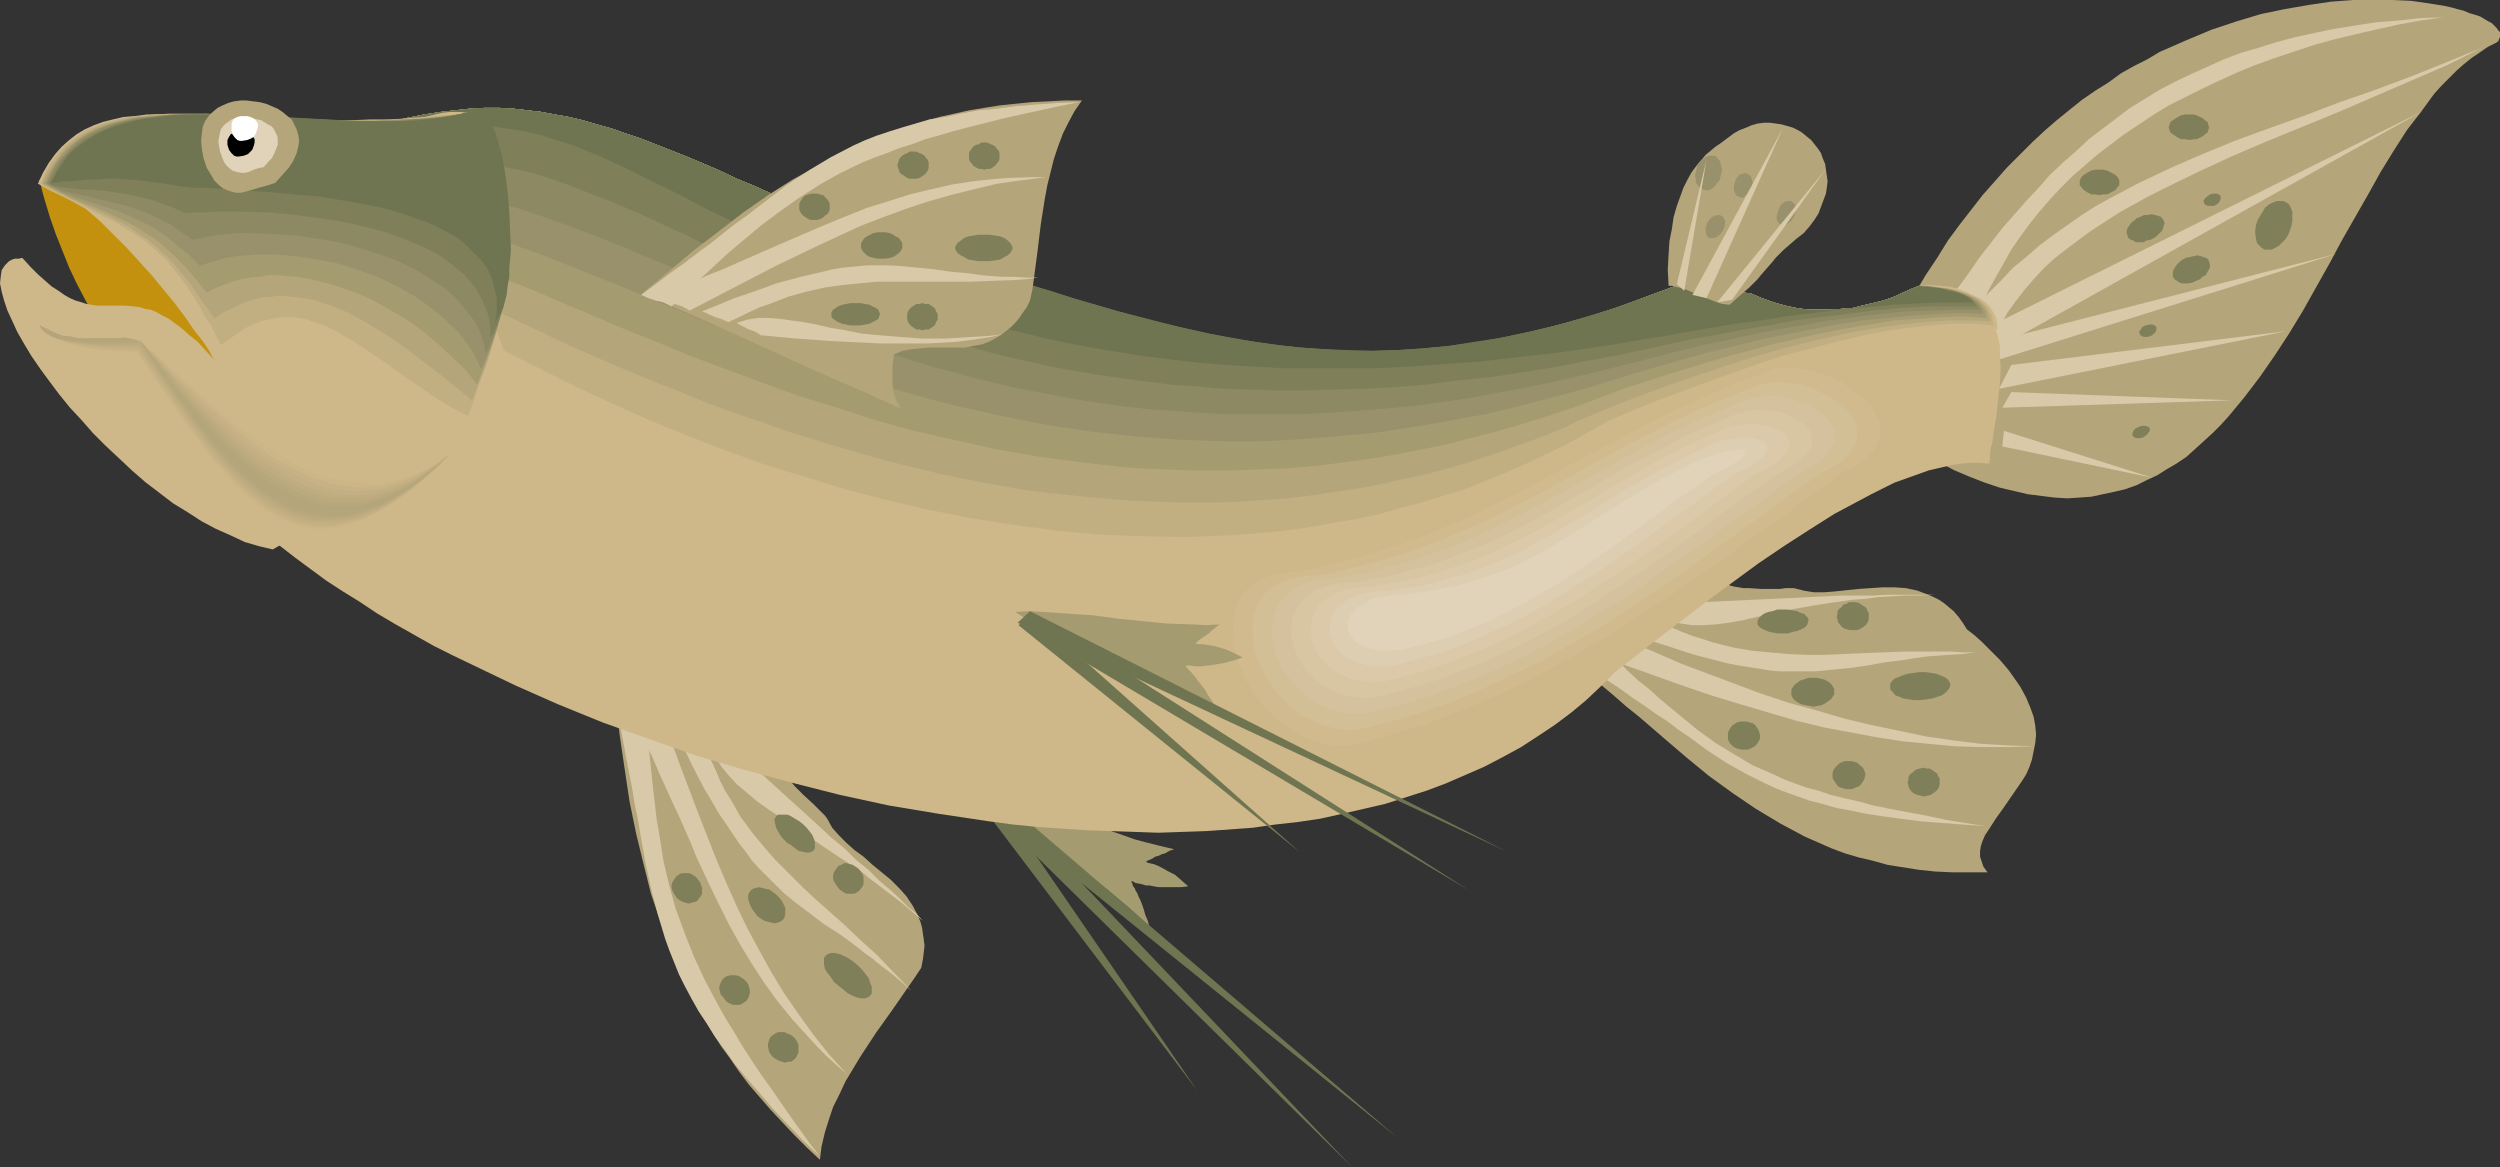 <?xml version="1.0" encoding="UTF-8" standalone="no"?>
<svg
   version="1.0"
   width="129.724mm"
   height="60.565mm"
   id="svg107"
   sodipodi:docname="Fish 082.wmf"
   xmlns:inkscape="http://www.inkscape.org/namespaces/inkscape"
   xmlns:sodipodi="http://sodipodi.sourceforge.net/DTD/sodipodi-0.dtd"
   xmlns="http://www.w3.org/2000/svg"
   xmlns:svg="http://www.w3.org/2000/svg">
  <rect width="100%" height="100%" fill="#333333" stroke="none"/>
  <sodipodi:namedview
     id="namedview107"
     pagecolor="#ffffff"
     bordercolor="#000000"
     borderopacity="0.25"
     inkscape:showpageshadow="2"
     inkscape:pageopacity="0.0"
     inkscape:pagecheckerboard="0"
     inkscape:deskcolor="#d1d1d1"
     inkscape:document-units="mm" />
  <defs
     id="defs1">
    <pattern
       id="WMFhbasepattern"
       patternUnits="userSpaceOnUse"
       width="6"
       height="6"
       x="0"
       y="0" />
  </defs>
  <path
     style="fill:#707551;fill-opacity:1;fill-rule:evenodd;stroke:none"
     d="m 195.213,155.405 69.973,73.502 -73.043,-71.887 z"
     id="path1" />
  <path
     style="fill:#707551;fill-opacity:1;fill-rule:evenodd;stroke:none"
     d="m 194.889,155.728 39.915,58.156 -42.824,-56.54 z"
     id="path2" />
  <path
     style="fill:#a59b70;fill-opacity:1;fill-rule:evenodd;stroke:none"
     d="m 191.981,154.598 2.586,0.646 2.586,0.646 2.424,0.646 2.424,0.808 4.525,1.615 9.05,3.231 4.686,1.615 2.262,0.808 2.424,0.646 2.586,0.646 2.747,0.646 -0.97,0.323 -0.808,0.485 -0.646,0.162 -0.646,0.323 -0.646,0.162 -0.485,0.323 -0.646,0.323 -0.485,0.162 -0.162,0.162 v 0 l 0.162,0.162 0.485,0.162 0.808,0.162 0.808,0.323 0.97,0.485 1.131,0.646 1.293,0.646 1.293,1.131 1.293,1.131 -1.293,0.162 h -3.555 -0.97 l -0.97,-0.162 -0.808,-0.162 h -0.646 l -1.131,-0.323 -0.97,-0.162 -0.485,-0.323 h -0.323 v 0.162 l 0.162,0.162 0.162,0.646 0.323,0.323 0.162,0.485 0.323,0.485 0.323,0.808 0.323,0.646 0.323,0.808 0.323,0.969 0.323,1.131 0.485,1.131 0.323,1.292 -1.939,-1.939 -1.939,-1.777 -4.202,-3.554 -4.202,-3.231 -4.525,-3.069 -4.363,-3.231 -4.202,-3.231 -4.202,-3.392 -1.939,-1.939 z"
     id="path3" />
  <path
     style="fill:#707551;fill-opacity:1;fill-rule:evenodd;stroke:none"
     d="m 194.728,155.244 79.507,68.01 -82.578,-66.556 z"
     id="path4" />
  <path
     style="fill:#b5a57a;fill-opacity:1;fill-rule:evenodd;stroke:none"
     d="m 120.715,137.312 0.808,6.785 0.97,6.623 0.97,6.462 1.293,6.3 1.454,5.977 1.454,5.816 1.939,5.654 2.101,5.654 2.424,5.492 1.131,2.585 1.454,2.746 1.454,2.423 1.616,2.746 1.616,2.585 1.778,2.423 1.778,2.585 1.939,2.585 2.101,2.423 2.101,2.423 2.262,2.423 2.424,2.585 2.424,2.423 2.586,2.423 0.323,-2.585 0.646,-2.746 0.808,-2.585 0.808,-2.423 1.293,-2.585 1.131,-2.423 1.454,-2.423 1.454,-2.423 3.07,-4.685 3.232,-4.523 1.454,-2.1 1.454,-2.1 1.454,-2.1 1.293,-1.939 0.323,-1.615 0.162,-1.292 0.162,-1.454 -0.162,-1.292 -0.162,-1.131 -0.162,-1.131 -0.323,-1.131 -0.485,-1.131 -0.97,-1.939 -1.293,-1.939 -1.454,-1.615 -1.616,-1.615 -3.555,-2.908 -1.778,-1.615 -1.778,-1.292 -1.616,-1.454 -1.454,-1.454 -1.293,-1.454 -0.97,-1.777 -0.485,-0.646 -0.646,-0.646 -1.616,-1.615 -1.939,-1.777 -1.616,-1.615 -0.808,-0.969 -0.646,-0.808 -0.485,-0.646 -0.485,-0.646 -0.162,-0.485 v -0.323 l 0.323,-0.323 h 0.323 0.323 l -1.616,-0.646 -1.454,-0.485 -1.454,-0.485 -1.293,-0.323 -2.262,-0.969 -2.101,-0.808 -1.939,-0.646 -1.616,-0.808 -6.302,-2.585 -1.778,-0.646 -1.778,-0.808 -2.101,-0.808 -2.262,-0.808 -1.293,-0.485 -1.454,-0.485 -1.454,-0.485 z"
     id="path5" />
  <path
     style="fill:#d8c9a8;fill-opacity:1;fill-rule:evenodd;stroke:none"
     d="m 120.392,136.828 0.808,3.716 0.808,3.716 0.646,3.554 0.646,3.392 0.646,3.231 0.485,3.069 0.646,3.069 0.485,2.908 0.97,5.492 1.131,5.169 1.293,5.008 1.454,4.846 0.808,2.262 0.97,2.423 0.97,2.423 1.131,2.262 1.293,2.423 1.454,2.585 1.616,2.423 1.616,2.585 1.939,2.585 1.939,2.746 2.262,2.746 2.424,2.746 2.586,3.069 2.909,3.069 3.07,3.231 3.394,3.231 -2.586,-3.392 -2.424,-3.392 -2.262,-3.231 -2.101,-3.069 -2.101,-2.908 -1.939,-2.908 -1.778,-2.746 -1.616,-2.746 -1.616,-2.585 -1.454,-2.585 -1.293,-2.423 -1.293,-2.423 -1.131,-2.423 -1.131,-2.423 -1.778,-4.523 -1.778,-4.846 -1.293,-4.685 -1.131,-4.846 -0.808,-5.169 -0.485,-2.746 -0.323,-2.746 -0.323,-2.746 -0.323,-3.069 -0.323,-3.069 -0.323,-3.069 -0.162,-3.392 -0.323,-3.392 -1.616,-0.646 -1.454,-0.646 -1.454,-0.646 z"
     id="path6" />
  <path
     style="fill:#d8c9a8;fill-opacity:1;fill-rule:evenodd;stroke:none"
     d="m 123.624,139.089 1.616,3.392 1.454,3.392 1.454,3.069 1.293,3.069 2.586,5.654 1.293,2.746 1.131,2.585 1.131,2.585 0.97,2.423 2.262,4.846 2.101,4.362 2.101,4.2 2.262,4.039 2.262,3.716 2.424,3.716 2.586,3.554 2.909,3.554 3.232,3.554 1.616,1.777 1.778,1.777 1.939,1.777 2.101,1.777 -3.555,-3.877 -3.07,-3.877 -2.909,-4.039 -2.909,-4.2 -2.424,-4.039 -2.424,-4.362 -2.262,-4.2 -2.101,-4.362 -1.939,-4.362 -1.939,-4.523 -3.555,-9.046 -3.555,-9.37 -3.394,-9.37 -1.778,-0.485 -1.454,-0.485 -1.616,-0.485 z"
     id="path7" />
  <path
     style="fill:#d8c9a8;fill-opacity:1;fill-rule:evenodd;stroke:none"
     d="m 132.189,142.643 1.616,3.392 1.454,3.069 1.454,2.908 1.454,2.746 1.454,2.423 1.293,2.262 1.454,2.1 1.293,1.939 1.293,1.939 1.293,1.615 1.131,1.615 1.293,1.454 2.586,2.585 2.424,2.423 2.586,2.1 2.586,1.939 2.747,2.1 3.07,1.939 3.07,2.262 1.616,1.292 1.778,1.292 1.778,1.454 1.939,1.454 1.939,1.615 1.939,1.777 -1.778,-1.939 -1.778,-1.777 -3.232,-3.392 -3.232,-2.908 -3.07,-2.908 -2.909,-2.585 -2.909,-2.585 -2.586,-2.423 -2.586,-2.585 -2.586,-2.585 -2.262,-2.585 -2.262,-2.746 -2.262,-3.069 -1.939,-3.392 -1.131,-1.777 -0.97,-1.939 -0.808,-1.939 -0.97,-2.1 -0.97,-2.262 -0.97,-2.262 -0.808,-0.162 -0.646,-0.323 -2.424,-0.969 -0.646,-0.162 z"
     id="path8" />
  <path
     style="fill:#d8c9a8;fill-opacity:1;fill-rule:evenodd;stroke:none"
     d="m 139.137,145.713 0.97,2.423 1.293,2.1 1.454,1.777 1.616,1.777 1.939,1.615 2.101,1.777 2.262,1.615 2.424,1.615 2.586,1.777 2.909,1.939 3.07,2.1 3.394,2.262 1.778,1.131 1.939,1.292 1.778,1.454 1.939,1.454 2.101,1.615 2.101,1.615 1.939,1.615 2.262,1.939 -1.293,-1.454 -1.616,-1.292 -1.778,-1.777 -1.778,-1.615 -2.101,-1.777 -2.101,-2.1 -2.424,-1.939 -2.262,-2.262 -2.586,-2.1 -2.586,-2.423 -5.171,-4.685 -5.494,-5.008 -5.494,-5.008 -0.808,-0.162 -0.646,-0.162 -1.131,-0.485 -1.131,-0.162 -0.646,-0.323 z"
     id="path9" />
  <path
     style="fill:#7f7f59;fill-opacity:1;fill-rule:evenodd;stroke:none"
     d="m 148.51,179.637 0.646,0.485 0.808,0.485 0.646,0.162 0.646,0.162 0.808,0.162 0.485,-0.162 0.485,-0.162 0.485,-0.323 0.323,-0.485 0.162,-0.646 v -0.646 -0.646 l -0.323,-0.646 -0.323,-0.646 -0.485,-0.646 -0.646,-0.646 -0.646,-0.485 -0.646,-0.485 -0.808,-0.162 -0.646,-0.162 -0.646,-0.162 -0.646,0.162 -0.485,0.162 -0.485,0.323 -0.323,0.485 -0.162,0.485 v 0.646 l 0.162,0.646 0.323,0.808 0.323,0.646 0.485,0.646 z"
     id="path10" />
  <path
     style="fill:#7f7f59;fill-opacity:1;fill-rule:evenodd;stroke:none"
     d="m 132.835,176.244 0.485,0.323 0.646,0.323 0.485,0.162 0.646,0.162 0.485,-0.162 0.646,-0.162 0.485,-0.162 0.323,-0.485 0.323,-0.323 0.323,-0.646 v -0.485 -0.646 l -0.162,-0.485 -0.162,-0.485 -0.323,-0.485 -0.485,-0.646 -0.485,-0.323 -0.485,-0.323 -0.646,-0.162 h -0.485 -0.646 l -0.485,0.162 -0.485,0.323 -0.323,0.323 -0.323,0.485 -0.323,0.485 -0.162,0.485 v 0.646 l 0.162,0.485 0.323,0.646 0.323,0.485 z"
     id="path11" />
  <path
     style="fill:#7f7f59;fill-opacity:1;fill-rule:evenodd;stroke:none"
     d="m 142.208,196.114 0.485,0.485 0.646,0.323 0.485,0.162 h 0.646 0.485 l 0.485,-0.162 0.485,-0.323 0.485,-0.323 0.323,-0.485 0.162,-0.485 0.162,-0.485 v -0.646 l -0.162,-0.646 -0.162,-0.485 -0.323,-0.485 -0.485,-0.485 -0.485,-0.323 -0.485,-0.323 -0.646,-0.162 h -0.485 -0.646 l -0.485,0.162 -0.485,0.162 -0.485,0.485 -0.323,0.485 -0.162,0.485 -0.162,0.485 v 0.485 l 0.162,0.646 0.162,0.485 0.485,0.485 z"
     id="path12" />
  <path
     style="fill:#7f7f59;fill-opacity:1;fill-rule:evenodd;stroke:none"
     d="m 151.742,207.422 0.485,0.323 0.646,0.323 0.485,0.162 0.646,0.162 0.485,-0.162 h 0.646 l 0.485,-0.323 0.485,-0.485 0.162,-0.323 0.323,-0.646 v -0.485 -0.485 -0.646 l -0.323,-0.646 -0.323,-0.485 -0.485,-0.485 -0.485,-0.323 -0.485,-0.162 -0.646,-0.323 h -0.485 -0.646 l -0.485,0.162 -0.485,0.323 -0.485,0.323 -0.323,0.485 -0.162,0.485 -0.162,0.485 v 0.646 l 0.162,0.646 0.162,0.485 0.323,0.485 z"
     id="path13" />
  <path
     style="fill:#7f7f59;fill-opacity:1;fill-rule:evenodd;stroke:none"
     d="m 164.67,174.467 0.485,0.323 0.485,0.323 0.485,0.162 h 0.646 0.646 l 0.485,-0.162 0.485,-0.323 0.323,-0.323 0.323,-0.485 0.323,-0.485 v -0.485 -0.646 -0.485 l -0.323,-0.646 -0.323,-0.485 -0.485,-0.485 -0.485,-0.323 -0.485,-0.323 -0.646,-0.162 -0.485,-0.162 h -0.646 l -0.485,0.323 -0.485,0.162 -0.323,0.323 -0.323,0.485 -0.323,0.485 -0.162,0.646 v 0.485 l 0.162,0.646 0.323,0.485 0.323,0.485 z"
     id="path14" />
  <path
     style="fill:#7f7f59;fill-opacity:1;fill-rule:evenodd;stroke:none"
     d="m 164.509,193.368 0.808,0.646 0.97,0.808 0.97,0.485 0.808,0.323 0.808,0.162 h 0.808 l 0.485,-0.162 0.485,-0.323 0.323,-0.485 v -0.646 -0.646 l -0.323,-0.808 -0.323,-0.969 -0.646,-0.808 -0.646,-0.808 -0.808,-0.808 -0.97,-0.808 -0.97,-0.646 -0.97,-0.485 -0.808,-0.323 -0.808,-0.162 h -0.646 l -0.646,0.162 -0.485,0.323 -0.323,0.485 v 0.646 0.646 l 0.162,0.808 0.485,0.808 0.646,0.808 0.646,0.969 z"
     id="path15" />
  <path
     style="fill:#7f7f59;fill-opacity:1;fill-rule:evenodd;stroke:none"
     d="m 154.328,165.259 0.808,0.485 0.808,0.646 0.646,0.485 0.808,0.162 0.646,0.162 h 0.646 l 0.485,-0.162 0.323,-0.162 0.323,-0.485 v -0.485 -0.646 l -0.162,-0.646 -0.323,-0.808 -0.485,-0.646 -0.646,-0.808 -0.646,-0.646 -0.808,-0.646 -0.808,-0.485 -0.808,-0.485 -0.646,-0.323 h -0.808 -0.646 -0.485 l -0.323,0.323 -0.323,0.485 v 0.485 l 0.162,0.646 0.162,0.646 0.323,0.646 0.485,0.808 0.485,0.646 z"
     id="path16" />
  <path
     style="fill:#b5a57a;fill-opacity:1;fill-rule:evenodd;stroke:none"
     d="m 306.07,127.781 5.333,4.362 5.01,4.2 2.586,2.262 2.424,1.939 4.686,4.039 4.525,3.877 4.525,3.716 4.686,3.392 4.525,3.069 4.848,2.908 2.424,1.292 2.424,1.292 2.586,1.131 2.586,1.131 2.586,0.969 2.747,0.808 2.747,0.646 2.909,0.808 3.07,0.485 3.07,0.485 3.07,0.323 3.394,0.162 h 3.394 3.555 l -0.808,-1.131 -0.323,-0.969 -0.323,-0.969 v -1.131 l 0.162,-0.969 0.323,-0.969 0.485,-1.131 0.646,-0.969 1.454,-2.262 1.616,-2.262 1.778,-2.585 1.778,-2.585 0.808,-1.292 0.646,-1.454 0.485,-1.454 0.323,-1.615 0.323,-1.615 0.162,-1.615 -0.162,-1.777 -0.323,-1.777 -0.646,-1.777 -0.808,-1.939 -1.131,-2.1 -1.454,-2.1 -0.808,-1.131 -0.808,-0.969 -0.97,-1.131 -1.131,-1.131 -1.293,-1.292 -1.131,-1.131 -1.454,-1.292 -1.454,-1.131 -0.808,-1.292 -0.808,-1.131 -0.97,-1.131 -0.97,-0.808 -0.97,-0.808 -0.97,-0.646 -0.97,-0.485 -1.131,-0.485 -2.101,-0.808 -2.262,-0.485 -2.262,-0.162 h -2.262 l -4.848,0.323 -4.525,0.485 -2.101,0.162 h -2.101 l -1.939,-0.323 -1.939,-0.485 h -0.646 -0.97 l -1.131,0.162 h -1.131 -2.424 l -2.424,-0.162 h -1.131 l -0.97,-0.162 -0.97,-0.162 -0.646,-0.162 -0.485,-0.323 -0.162,-0.323 v -0.323 l 0.323,-0.485 -1.454,0.646 -1.454,0.646 -1.293,0.646 -1.131,0.646 -2.262,0.969 -2.101,0.969 -1.939,0.646 -1.616,0.808 -3.232,1.131 -3.07,1.292 -1.778,0.646 -1.778,0.808 -2.101,0.969 -2.262,0.969 -1.131,0.485 -1.454,0.808 -1.293,0.485 z"
     id="path17" />
  <path
     style="fill:#d8c9a8;fill-opacity:1;fill-rule:evenodd;stroke:none"
     d="m 305.585,127.458 3.232,1.939 3.232,2.1 2.909,1.777 2.747,1.777 2.424,1.777 2.424,1.615 2.262,1.615 2.262,1.454 2.101,1.615 1.939,1.292 3.717,2.746 3.717,2.423 3.717,2.1 3.878,1.939 2.101,0.969 2.101,0.808 2.262,0.808 2.262,0.808 2.586,0.646 2.747,0.808 2.747,0.485 3.07,0.646 3.232,0.485 3.555,0.485 3.717,0.485 4.04,0.323 4.363,0.323 4.525,0.323 -4.202,-0.646 -3.878,-0.646 -3.717,-0.808 -3.555,-0.646 -3.394,-0.646 -3.232,-0.646 -2.909,-0.808 -2.909,-0.646 -2.586,-0.646 -2.424,-0.808 -2.424,-0.646 -2.262,-0.808 -2.101,-0.808 -2.101,-0.969 -4.04,-1.777 -3.555,-2.1 -3.717,-2.262 -3.555,-2.585 -1.778,-1.454 -1.778,-1.454 -1.939,-1.615 -1.939,-1.615 -1.939,-1.777 -2.262,-1.777 -2.101,-1.939 -1.131,-1.131 -1.131,-0.969 -2.424,-2.262 -2.586,-2.262 -1.778,0.808 -1.454,0.485 -1.454,0.646 z"
     id="path18" />
  <path
     style="fill:#d8c9a8;fill-opacity:1;fill-rule:evenodd;stroke:none"
     d="m 309.625,126.974 3.394,1.292 3.394,1.292 3.394,1.292 3.232,1.131 6.302,2.262 6.141,2.1 5.818,1.777 5.494,1.615 5.494,1.615 5.333,1.292 5.171,0.969 5.171,0.969 5.171,0.808 5.01,0.485 5.171,0.485 5.171,0.162 h 5.333 l 5.333,-0.162 -5.333,-0.162 -5.333,-0.323 -5.333,-0.646 -5.494,-0.808 -5.333,-1.131 -5.494,-1.131 -5.333,-1.292 -5.494,-1.615 -5.333,-1.454 -5.333,-1.777 -5.171,-1.939 -5.171,-1.939 -5.171,-1.939 -4.848,-2.1 -4.848,-2.1 -4.686,-2.1 -1.454,0.808 -1.454,0.646 -1.454,0.808 -0.646,0.323 z"
     id="path19" />
  <path
     style="fill:#d8c9a8;fill-opacity:1;fill-rule:evenodd;stroke:none"
     d="m 318.19,123.581 3.394,1.292 3.232,1.131 3.07,0.969 2.909,0.969 2.747,0.808 2.586,0.646 2.424,0.646 2.424,0.485 2.101,0.323 2.101,0.323 1.939,0.323 1.939,0.162 h 3.717 3.394 l 3.232,-0.323 3.394,-0.323 3.394,-0.485 3.555,-0.646 3.878,-0.485 1.939,-0.323 2.262,-0.323 2.101,-0.162 2.424,-0.162 2.586,-0.162 2.586,-0.323 h -2.586 l -2.424,-0.162 h -4.686 -4.363 l -4.202,0.162 -4.04,0.162 -3.717,0.162 -3.717,0.162 h -3.555 l -3.555,-0.162 -3.555,-0.323 -3.555,-0.323 -3.717,-0.646 -3.878,-0.969 -1.939,-0.646 -2.101,-0.646 -2.101,-0.808 -1.939,-0.808 -2.262,-0.969 -2.262,-0.969 -0.808,0.485 -0.646,0.323 -2.262,0.808 -0.646,0.323 z"
     id="path20" />
  <path
     style="fill:#d8c9a8;fill-opacity:1;fill-rule:evenodd;stroke:none"
     d="m 325.139,120.835 2.262,0.969 2.262,0.485 2.262,0.323 h 2.262 l 2.424,-0.162 2.424,-0.323 2.747,-0.485 2.747,-0.646 1.616,-0.323 1.616,-0.323 3.394,-0.808 3.717,-0.646 1.939,-0.323 2.101,-0.323 2.262,-0.323 2.262,-0.323 2.424,-0.162 2.424,-0.323 2.747,-0.162 2.747,-0.162 h 2.909 l 2.909,-0.162 h -1.939 -4.848 -2.586 l -2.909,0.162 h -2.909 -3.232 l -3.232,0.162 -6.626,0.323 -7.11,0.323 -14.059,0.646 -0.808,0.485 -0.646,0.323 -1.131,0.485 -0.97,0.646 -0.646,0.323 z"
     id="path21" />
  <path
     style="fill:#7f7f59;fill-opacity:1;fill-rule:evenodd;stroke:none"
     d="m 355.681,138.605 0.808,-0.162 0.808,-0.162 0.646,-0.323 0.646,-0.485 0.485,-0.323 0.323,-0.485 0.323,-0.485 v -0.646 -0.485 l -0.323,-0.485 -0.323,-0.485 -0.646,-0.485 -0.646,-0.323 -0.646,-0.162 -0.808,-0.162 h -0.97 -0.808 l -0.808,0.323 -0.646,0.162 -0.646,0.485 -0.485,0.323 -0.323,0.485 -0.323,0.485 v 0.646 0.485 l 0.323,0.646 0.485,0.485 0.485,0.323 0.646,0.323 0.808,0.162 0.808,0.162 z"
     id="path22" />
  <path
     style="fill:#7f7f59;fill-opacity:1;fill-rule:evenodd;stroke:none"
     d="m 342.107,147.005 h 0.646 l 0.485,-0.162 0.646,-0.323 0.485,-0.323 0.323,-0.485 0.323,-0.485 0.162,-0.485 v -0.646 l -0.162,-0.485 -0.162,-0.485 -0.323,-0.485 -0.323,-0.485 -0.485,-0.323 -0.646,-0.162 -0.485,-0.162 h -0.646 -0.646 l -0.646,0.162 -0.485,0.323 -0.485,0.323 -0.323,0.485 -0.323,0.485 -0.162,0.485 v 0.646 0.485 l 0.162,0.485 0.323,0.485 0.485,0.485 0.485,0.323 0.485,0.162 0.646,0.162 z"
     id="path23" />
  <path
     style="fill:#7f7f59;fill-opacity:1;fill-rule:evenodd;stroke:none"
     d="m 362.63,154.759 h 0.646 l 0.646,-0.323 0.485,-0.162 0.485,-0.323 0.323,-0.485 0.323,-0.485 0.162,-0.485 0.162,-0.646 -0.162,-0.485 -0.162,-0.485 -0.323,-0.485 -0.485,-0.323 -0.485,-0.485 -0.485,-0.162 -0.646,-0.162 h -0.646 -0.646 l -0.485,0.162 -0.646,0.323 -0.485,0.485 -0.323,0.323 -0.323,0.485 -0.162,0.646 v 0.485 0.485 l 0.323,0.485 0.323,0.485 0.323,0.485 0.485,0.323 0.646,0.162 0.485,0.162 z"
     id="path24" />
  <path
     style="fill:#7f7f59;fill-opacity:1;fill-rule:evenodd;stroke:none"
     d="m 377.336,156.213 0.646,-0.162 0.646,-0.162 0.485,-0.323 0.485,-0.323 0.323,-0.323 0.323,-0.485 0.162,-0.646 v -0.485 -0.646 l -0.323,-0.485 -0.162,-0.485 -0.485,-0.323 -0.485,-0.323 -0.485,-0.323 h -0.646 l -0.646,-0.162 -0.646,0.162 -0.646,0.162 -0.485,0.323 -0.323,0.323 -0.485,0.323 -0.323,0.646 v 0.485 l -0.162,0.485 0.162,0.646 0.162,0.485 0.323,0.485 0.323,0.323 0.485,0.323 0.485,0.162 0.646,0.162 z"
     id="path25" />
  <path
     style="fill:#7f7f59;fill-opacity:1;fill-rule:evenodd;stroke:none"
     d="m 363.438,123.581 h 0.646 l 0.646,-0.162 0.485,-0.323 0.485,-0.323 0.323,-0.323 0.323,-0.485 0.162,-0.646 v -0.485 -0.646 l -0.323,-0.485 -0.162,-0.485 -0.485,-0.323 -0.485,-0.323 -0.485,-0.323 -0.646,-0.162 h -0.646 -0.646 l -0.485,0.323 -0.646,0.162 -0.323,0.485 -0.485,0.323 -0.323,0.485 v 0.485 l -0.162,0.646 0.162,0.485 0.162,0.646 0.323,0.323 0.323,0.485 0.485,0.323 0.485,0.162 0.646,0.162 z"
     id="path26" />
  <path
     style="fill:#7f7f59;fill-opacity:1;fill-rule:evenodd;stroke:none"
     d="m 376.528,137.312 1.293,-0.162 1.131,-0.162 0.97,-0.323 0.97,-0.323 0.646,-0.485 0.485,-0.485 0.323,-0.485 0.162,-0.646 -0.162,-0.485 -0.323,-0.485 -0.646,-0.485 -0.808,-0.323 -0.808,-0.323 -0.97,-0.162 -1.131,-0.162 h -1.293 l -1.131,0.162 -1.131,0.162 -0.97,0.323 -0.808,0.323 -0.808,0.323 -0.485,0.485 -0.323,0.485 v 0.646 0.485 l 0.485,0.485 0.485,0.646 0.808,0.323 0.808,0.323 0.97,0.162 1.131,0.162 z"
     id="path27" />
  <path
     style="fill:#7f7f59;fill-opacity:1;fill-rule:evenodd;stroke:none"
     d="m 349.702,124.227 h 0.97 l 0.97,-0.323 0.808,-0.162 0.808,-0.323 0.646,-0.323 0.485,-0.485 0.162,-0.485 0.162,-0.485 -0.162,-0.485 -0.323,-0.323 -0.485,-0.485 -0.646,-0.162 -0.646,-0.323 -0.97,-0.162 -0.97,-0.162 h -0.97 -0.97 l -0.97,0.323 -0.808,0.162 -0.808,0.323 -0.485,0.323 -0.485,0.485 -0.323,0.485 v 0.485 0.323 l 0.323,0.485 0.485,0.323 0.646,0.323 0.808,0.323 0.808,0.162 0.97,0.162 z"
     id="path28" />
  <path
     style="fill:#b5a57a;fill-opacity:1;fill-rule:evenodd;stroke:none"
     d="m 375.558,57.51 2.101,-3.554 2.262,-3.392 2.101,-3.392 2.262,-3.069 2.262,-2.908 2.262,-2.908 2.424,-2.746 2.424,-2.746 2.424,-2.423 2.424,-2.423 2.424,-2.262 2.424,-2.1 2.586,-2.1 2.424,-1.939 2.586,-1.777 2.586,-1.615 2.424,-1.777 2.586,-1.454 2.586,-1.292 2.424,-1.454 2.586,-1.131 2.586,-1.131 5.01,-2.1 4.848,-1.615 4.848,-1.454 4.686,-0.969 4.686,-0.808 4.363,-0.646 L 461.529,0 h 4.04 3.717 l 3.555,0.162 3.394,0.485 3.07,0.485 1.454,0.323 1.131,0.323 1.293,0.323 1.131,0.485 1.131,0.323 0.97,0.323 0.808,0.485 0.808,0.485 0.646,0.323 0.485,0.485 0.485,0.485 0.323,0.485 0.323,0.323 v 0.485 0.485 l -0.162,0.323 -0.162,0.485 -0.485,0.323 -1.616,0.808 -1.616,1.131 -1.454,0.969 -1.616,1.292 -1.454,1.292 -1.454,1.454 -1.454,1.454 -1.454,1.615 -2.586,3.554 -2.747,3.554 -2.586,4.039 -2.586,4.2 -2.424,4.362 -2.586,4.523 -2.586,4.523 -2.424,4.523 -5.171,9.208 -2.747,4.523 -2.747,4.2 -2.909,4.2 -3.07,4.039 -3.07,3.716 -1.616,1.777 -1.616,1.615 -1.778,1.615 -1.778,1.615 -1.616,1.454 -1.939,1.292 -1.939,1.131 -1.778,1.131 -2.101,0.969 -1.939,0.969 -2.262,0.808 -2.101,0.485 -2.262,0.485 -2.262,0.485 -2.262,0.162 -2.424,0.162 -2.586,-0.162 -2.586,-0.323 -2.586,-0.323 -2.747,-0.646 -2.747,-0.646 -2.909,-0.969 -2.909,-1.131 -3.07,-1.292 -3.07,-1.615 -3.232,-1.615 1.293,-3.231 1.293,-2.908 1.293,-2.585 1.293,-2.423 0.646,-1.131 0.646,-0.969 1.131,-2.1 0.808,-1.939 0.646,-1.615 0.162,-0.969 0.162,-0.808 v -0.646 l -0.162,-1.615 -0.323,-0.808 -0.323,-0.646 -0.646,-0.808 -0.485,-0.808 -0.808,-0.646 -0.97,-0.808 -1.131,-0.808 -1.293,-0.808 -1.293,-0.808 -1.616,-0.808 z"
     id="path29" />
  <path
     style="fill:#d8c9a8;fill-opacity:1;fill-rule:evenodd;stroke:none"
     d="m 391.233,63.487 83.87,-41.678 -84.032,46.848 z"
     id="path30" />
  <path
     style="fill:#d8c9a8;fill-opacity:1;fill-rule:evenodd;stroke:none"
     d="M 394.465,71.564 448.439,64.941 392.041,76.249 Z"
     id="path31" />
  <path
     style="fill:#d8c9a8;fill-opacity:1;fill-rule:evenodd;stroke:none"
     d="m 394.465,76.895 43.309,1.615 -45.086,1.454 z"
     id="path32" />
  <path
     style="fill:#d8c9a8;fill-opacity:1;fill-rule:evenodd;stroke:none"
     d="m 393.011,84.487 29.088,9.208 -29.411,-6.139 z"
     id="path33" />
  <path
     style="fill:#d8c9a8;fill-opacity:1;fill-rule:evenodd;stroke:none"
     d="M 390.748,67.041 458.297,49.756 388.163,71.726 Z"
     id="path34" />
  <path
     style="fill:#d8c9a8;fill-opacity:1;fill-rule:evenodd;stroke:none"
     d="m 381.699,60.094 2.101,-3.392 2.262,-3.069 2.101,-3.069 2.262,-2.908 2.262,-2.908 2.424,-2.746 2.262,-2.585 2.424,-2.585 2.262,-2.585 2.586,-2.423 2.586,-2.262 2.424,-2.262 2.747,-2.1 2.586,-1.939 2.747,-2.1 2.909,-1.777 2.909,-1.777 3.07,-1.615 3.07,-1.454 3.232,-1.454 3.232,-1.454 3.394,-1.292 3.394,-0.969 3.555,-1.131 3.717,-0.969 3.717,-0.808 3.878,-0.808 4.04,-0.646 4.202,-0.646 4.202,-0.323 4.363,-0.485 4.525,-0.162 -4.525,0.646 -4.363,0.808 -4.363,0.969 -4.202,0.969 -4.04,0.969 -4.04,1.131 -3.878,1.292 -3.878,1.292 -3.555,1.292 -3.555,1.454 -3.555,1.615 -3.394,1.615 -3.232,1.615 -3.232,1.615 -2.909,1.777 -2.909,1.939 -2.909,1.939 -2.586,1.939 -2.747,2.1 -2.424,2.1 -2.424,2.1 -2.262,2.262 -2.101,2.262 -2.101,2.423 -1.939,2.423 -1.778,2.423 -1.778,2.585 -1.454,2.585 -1.454,2.585 -1.454,2.585 -1.293,2.908 -1.131,2.746 -1.454,-0.646 -1.454,-0.485 -1.454,-0.485 z"
     id="path35" />
  <path
     style="fill:#d8c9a8;fill-opacity:1;fill-rule:evenodd;stroke:none"
     d="m 387.678,60.094 2.424,-2.746 2.424,-2.423 2.262,-2.423 2.586,-2.1 2.586,-2.262 2.586,-1.939 2.747,-1.939 2.747,-1.939 2.747,-1.777 2.909,-1.615 5.818,-3.069 6.141,-2.908 6.302,-2.746 6.302,-2.585 6.626,-2.423 6.787,-2.423 6.787,-2.585 6.949,-2.423 6.949,-2.585 7.272,-2.908 7.11,-2.908 -6.787,3.392 -7.11,3.069 -14.221,6.139 -7.11,2.908 -7.11,2.908 -6.787,2.908 -6.626,3.069 -6.302,3.069 -3.232,1.615 -5.818,3.231 -2.747,1.777 -2.747,1.777 -2.424,1.777 -2.586,1.939 -2.262,1.777 -2.101,1.939 -1.939,2.1 -1.939,2.262 -1.616,2.1 -1.616,2.262 -1.293,2.423 -0.808,-0.485 -0.646,-0.323 -1.778,-2.1 -0.646,-0.485 z"
     id="path36" />
  <path
     style="fill:#c4910f;fill-opacity:1;fill-rule:evenodd;stroke:none"
     d="m 7.757,35.217 0.485,2.1 0.485,1.777 1.131,3.716 1.131,3.231 1.293,3.231 1.293,3.231 1.454,3.069 1.778,3.392 0.97,1.777 0.97,1.777 2.262,0.485 2.101,0.323 1.778,0.485 1.778,0.485 1.778,0.646 1.454,0.646 3.07,1.454 2.747,1.777 3.07,2.1 1.454,0.969 1.616,1.292 1.778,1.292 1.939,1.292 -13.736,-25.524 -9.534,-7.431 -9.534,-7.593 v 0 l -0.162,0.162 h -0.646 l -0.97,0.162 -0.97,0.162 -0.97,0.162 H 8.242 L 7.918,35.701 7.757,35.54 7.595,35.378 Z"
     id="path37" />
  <path
     style="fill:#ceb789;fill-opacity:1;fill-rule:evenodd;stroke:none"
     d="m 69.811,26.009 3.555,-1.131 3.394,-0.969 3.232,-0.808 3.232,-0.646 3.07,-0.485 2.909,-0.323 2.909,-0.323 2.909,-0.162 h 2.909 l 2.747,0.162 2.747,0.323 2.747,0.323 2.586,0.485 2.747,0.485 2.747,0.646 2.747,0.808 2.909,0.808 2.747,0.969 2.909,0.969 2.909,1.131 6.141,2.423 3.07,1.292 3.394,1.454 3.394,1.615 3.555,1.454 3.555,1.615 3.878,1.615 3.878,1.777 4.202,1.777 4.202,1.777 4.525,1.777 5.01,1.615 5.01,1.615 9.534,3.069 9.373,3.069 9.211,2.746 8.888,2.746 8.888,2.423 4.525,1.131 4.363,0.808 4.525,0.969 4.525,0.646 4.525,0.646 4.525,0.485 4.686,0.323 4.686,0.162 h 4.686 l 4.848,-0.162 5.01,-0.323 5.01,-0.485 5.01,-0.808 5.333,-0.969 5.333,-1.131 5.494,-1.292 5.656,-1.777 5.818,-1.777 5.818,-2.262 6.141,-2.262 2.101,0.162 1.778,0.162 6.787,0.646 1.778,0.323 2.101,0.162 2.262,0.969 2.262,0.808 2.262,0.646 2.262,0.485 2.262,0.323 h 2.262 2.101 l 2.262,-0.162 2.101,-0.162 1.939,-0.485 2.101,-0.485 1.939,-0.485 1.939,-0.646 1.778,-0.808 1.778,-0.808 1.616,-0.646 2.101,-0.162 1.939,0.162 1.778,0.162 1.454,0.323 1.454,0.485 1.293,0.646 1.131,0.808 0.97,0.808 0.808,0.969 0.808,1.131 0.646,1.131 0.485,1.292 0.323,1.292 0.323,1.292 0.323,1.454 v 1.454 l 0.162,3.069 -0.162,2.908 -0.323,3.069 -0.323,3.069 -0.485,2.746 -0.323,2.585 -0.323,1.131 -0.162,1.131 v 1.131 l -0.162,0.808 -1.778,-0.162 h -1.939 l -1.939,0.162 -1.939,0.323 -2.101,0.485 -2.101,0.485 -2.262,0.808 -2.262,0.808 -2.262,0.808 -2.262,1.131 -2.262,1.131 -2.424,1.292 -4.848,2.585 -4.848,3.069 -5.01,3.231 -5.01,3.392 -4.848,3.554 -4.848,3.554 -4.848,3.716 -4.686,3.554 -4.525,3.554 -4.202,3.231 -2.909,2.908 -2.909,2.746 -2.909,2.423 -3.232,2.423 -3.394,2.262 -3.232,2.1 -3.555,1.939 -3.717,1.939 -3.717,1.615 -3.717,1.615 -3.878,1.454 -4.04,1.292 -4.04,1.292 -4.202,0.969 -4.202,0.969 -4.363,0.969 -4.363,0.646 -4.363,0.485 -4.525,0.646 -4.525,0.323 -4.525,0.323 -4.686,0.162 -4.686,0.162 -4.686,-0.162 -4.686,-0.162 -4.848,-0.162 -4.686,-0.323 -4.848,-0.323 -4.848,-0.485 -4.848,-0.646 -9.696,-1.454 -9.696,-1.615 -9.696,-2.1 -9.534,-2.423 -9.534,-2.585 -9.211,-2.746 -9.211,-3.231 -9.05,-3.231 -8.726,-3.554 -8.403,-3.716 -4.04,-1.939 -4.04,-1.939 -4.04,-1.939 -3.878,-1.939 -3.717,-2.1 -3.717,-2.1 -3.555,-2.1 -3.394,-2.262 -3.394,-2.1 -3.232,-2.1 -3.07,-2.262 -3.07,-2.262 -2.909,-2.262 -2.747,-2.262 1.293,-5.492 1.616,-5.169 1.616,-5.169 1.778,-4.846 1.778,-4.846 1.939,-4.685 1.778,-4.685 1.778,-4.685 1.616,-4.685 1.293,-4.523 1.131,-4.846 0.485,-2.262 0.323,-2.423 0.323,-2.423 0.162,-2.585 v -2.423 -2.585 l -0.162,-2.585 -0.323,-2.585 -0.323,-2.746 z"
     id="path38" />
  <path
     style="fill:#ceb789;fill-opacity:1;fill-rule:evenodd;stroke:none"
     d="m 69.811,26.009 3.555,-1.131 3.394,-0.969 3.232,-0.808 3.232,-0.646 3.07,-0.485 2.909,-0.323 2.909,-0.323 2.909,-0.162 h 2.909 l 2.747,0.162 2.747,0.323 2.747,0.323 2.586,0.485 2.747,0.485 2.747,0.646 2.747,0.808 2.909,0.808 2.747,0.969 2.909,0.969 2.909,1.131 6.141,2.423 3.07,1.292 3.394,1.454 3.394,1.615 3.555,1.454 3.555,1.615 3.878,1.615 3.878,1.777 4.202,1.777 4.202,1.777 4.525,1.777 5.01,1.615 5.01,1.615 9.534,3.069 9.373,3.069 9.211,2.746 8.888,2.746 8.888,2.423 4.525,1.131 4.363,0.808 4.525,0.969 4.525,0.646 4.525,0.646 4.525,0.485 4.686,0.323 4.686,0.162 h 4.686 l 4.848,-0.162 5.01,-0.323 5.01,-0.485 5.01,-0.808 5.333,-0.969 5.333,-1.131 5.494,-1.292 5.656,-1.777 5.818,-1.777 5.818,-2.262 6.141,-2.262 2.101,0.162 1.778,0.162 6.787,0.646 1.778,0.323 2.101,0.162 2.262,0.969 2.262,0.808 2.262,0.646 2.262,0.485 2.262,0.323 h 2.262 2.101 l 2.262,-0.162 2.101,-0.162 1.939,-0.485 2.101,-0.485 1.939,-0.485 1.939,-0.646 1.778,-0.808 1.778,-0.808 1.616,-0.646 v 0 0 h 0.485 0.808 l 0.97,0.162 h 1.131 l 1.293,0.162 1.454,0.323 1.454,0.323 1.454,0.323 1.454,0.485 1.293,0.646 1.293,0.808 0.97,1.131 0.646,1.131 0.323,0.646 0.162,0.808 0.162,0.646 v 0.969 l -1.778,-0.323 h -1.939 l -1.939,-0.162 h -1.939 l -4.202,0.323 -4.202,0.485 -4.525,0.808 -4.686,0.969 -4.686,1.131 -4.848,1.454 -5.171,1.454 -5.01,1.777 -5.01,1.777 -5.171,1.939 -10.342,4.2 -10.181,4.523 -3.394,2.423 -3.394,2.423 -3.555,2.262 -3.555,2.1 -3.717,2.1 -3.717,1.777 -3.717,1.777 -3.878,1.615 -3.717,1.454 -3.878,1.454 -4.04,1.292 -4.04,1.131 -3.878,1.131 -4.202,0.808 -4.04,0.808 -4.04,0.808 -4.202,0.646 -4.202,0.485 -4.202,0.323 -4.202,0.323 -4.202,0.323 -4.202,0.162 h -4.363 l -4.202,-0.162 -8.565,-0.323 -8.565,-0.808 -8.565,-1.131 -8.565,-1.454 -8.565,-1.615 -8.403,-2.1 -8.403,-2.262 -8.242,-2.585 -8.08,-2.746 -8.08,-2.908 -7.757,-3.231 -7.757,-3.392 -7.434,-3.716 -7.272,-3.716 -6.949,-4.039 -6.787,-4.039 -6.464,-4.2 -6.141,-4.362 -5.818,-4.362 -2.909,-2.262 -2.586,-2.262 0.485,-2.746 0.485,-2.423 0.485,-2.262 0.323,-2.262 0.162,-2.1 0.323,-1.777 0.162,-1.777 0.162,-1.615 V 36.509 l 0.162,-1.454 V 33.924 L 72.235,32.793 v -0.969 l -0.162,-0.969 v -0.808 l -0.162,-0.808 -0.323,-1.131 -0.323,-0.808 -0.323,-0.646 -0.485,-0.485 -0.323,-0.162 h -0.162 z"
     id="path39" />
  <path
     style="fill:#c1af82;fill-opacity:1;fill-rule:evenodd;stroke:none"
     d="m 69.811,26.009 3.555,-1.131 3.394,-0.969 3.232,-0.808 3.232,-0.646 3.07,-0.485 2.909,-0.323 2.909,-0.323 2.909,-0.162 h 2.909 l 2.747,0.162 2.747,0.323 2.747,0.323 2.586,0.485 2.747,0.485 2.747,0.646 2.747,0.808 2.909,0.808 2.747,0.969 2.909,0.969 2.909,1.131 6.141,2.423 3.07,1.292 3.394,1.454 3.394,1.615 3.555,1.454 3.555,1.615 3.878,1.615 3.878,1.777 4.202,1.777 4.202,1.777 4.525,1.777 5.01,1.615 5.01,1.454 9.534,3.231 4.686,1.454 4.686,1.454 9.211,2.908 8.888,2.746 8.888,2.423 4.525,0.969 4.363,0.969 4.525,0.808 4.525,0.808 4.525,0.646 4.525,0.323 4.686,0.485 4.686,0.162 h 4.686 l 4.848,-0.162 5.01,-0.323 5.01,-0.646 5.01,-0.646 5.333,-0.969 5.333,-1.131 5.494,-1.454 5.656,-1.615 5.818,-1.777 5.818,-2.262 6.141,-2.262 2.101,0.162 1.778,0.162 6.787,0.646 1.778,0.323 2.101,0.162 2.262,0.969 2.262,0.808 2.262,0.646 2.262,0.485 2.262,0.323 h 2.262 2.101 l 2.262,-0.162 2.101,-0.162 1.939,-0.485 2.101,-0.485 1.939,-0.485 1.939,-0.646 1.778,-0.808 1.778,-0.808 1.616,-0.646 v 0 h 0.485 0.646 l 0.808,0.162 h 1.131 l 1.293,0.162 1.293,0.162 1.454,0.323 1.293,0.485 1.454,0.485 1.293,0.485 1.131,0.808 0.97,0.969 0.646,0.969 0.323,0.646 0.162,0.646 0.162,1.454 -1.939,-0.162 -1.939,-0.162 h -4.04 l -4.363,0.323 -4.363,0.485 -4.686,0.646 -4.686,0.969 -4.848,1.131 -4.848,1.292 -5.01,1.292 -5.01,1.615 -5.01,1.777 -5.01,1.777 -10.019,3.716 -4.848,1.939 -4.848,2.1 -4.04,2.262 -4.04,2.262 -4.04,1.939 -4.04,1.939 -4.04,1.777 -4.04,1.615 -4.04,1.615 -4.202,1.292 -4.202,1.292 -4.202,1.131 -4.04,1.131 -4.363,0.969 -4.04,0.646 -4.202,0.808 -4.363,0.646 -4.202,0.485 -4.202,0.323 -4.202,0.323 -4.363,0.162 -4.202,0.162 -8.403,-0.162 -8.565,-0.323 -8.403,-0.808 -8.403,-1.131 -8.242,-1.292 -8.242,-1.615 -8.242,-1.939 -8.08,-2.1 -7.918,-2.423 -7.918,-2.423 -7.595,-2.746 -7.595,-2.908 -7.434,-3.069 -7.272,-3.231 -6.949,-3.231 -6.787,-3.392 -6.787,-3.392 -6.302,-3.554 -6.141,-3.392 -5.979,-3.554 -5.656,-3.392 -5.333,-3.554 0.485,-2.262 0.485,-2.262 0.323,-1.939 0.162,-1.939 0.323,-1.777 0.162,-1.615 0.162,-1.615 0.162,-1.292 v -1.292 -2.423 -0.969 l -0.162,-0.808 -0.162,-0.808 -0.162,-1.454 -0.323,-1.131 -0.485,-0.808 -0.323,-0.485 -0.323,-0.485 -0.323,-0.323 z"
     id="path40" />
  <path
     style="fill:#b5a57a;fill-opacity:1;fill-rule:evenodd;stroke:none"
     d="m 69.811,26.009 3.555,-1.131 3.394,-0.969 3.232,-0.808 3.232,-0.646 3.07,-0.485 2.909,-0.323 2.909,-0.323 2.909,-0.162 h 2.909 l 2.747,0.162 2.747,0.323 2.747,0.323 2.586,0.485 2.747,0.485 2.747,0.646 2.747,0.808 2.909,0.808 2.747,0.969 2.909,0.969 2.909,1.131 6.141,2.423 3.07,1.292 3.394,1.454 3.394,1.615 3.555,1.454 3.555,1.615 3.878,1.615 3.878,1.777 4.202,1.777 4.202,1.777 4.525,1.777 5.01,1.615 5.01,1.454 9.534,3.069 4.686,1.615 4.686,1.454 9.211,2.908 8.888,2.585 8.888,2.423 4.525,0.969 4.363,0.969 4.525,0.969 4.525,0.646 4.525,0.646 4.525,0.485 4.686,0.323 4.686,0.162 h 4.686 l 4.848,-0.162 5.01,-0.323 5.01,-0.485 5.01,-0.808 5.333,-0.808 5.333,-1.131 5.494,-1.454 5.656,-1.615 5.818,-1.777 5.818,-2.262 6.141,-2.262 2.101,0.162 1.778,0.162 6.787,0.646 1.778,0.323 2.101,0.162 2.262,0.969 2.262,0.808 2.262,0.646 2.262,0.485 2.262,0.323 h 2.262 2.101 l 2.262,-0.162 2.101,-0.162 1.939,-0.485 2.101,-0.485 1.939,-0.485 1.939,-0.646 1.778,-0.808 1.778,-0.808 1.616,-0.646 v 0 h 0.323 0.646 l 0.808,0.162 h 1.131 l 1.131,0.162 1.293,0.162 1.293,0.323 1.293,0.323 1.293,0.323 1.293,0.646 1.131,0.646 0.808,0.808 0.808,0.969 0.485,1.131 0.162,0.646 v 0.646 l -4.04,-0.162 h -4.202 l -4.525,0.323 -4.525,0.485 -4.686,0.646 -4.848,0.808 -5.01,1.131 -4.848,1.131 -5.01,1.292 -5.01,1.454 -5.01,1.615 -9.696,3.231 -4.848,1.777 -4.686,1.777 -4.525,1.777 -4.525,1.939 -4.525,2.1 -4.525,1.777 -4.525,1.615 -4.525,1.615 -4.525,1.454 -4.363,1.292 -4.525,1.131 -4.525,0.969 -4.363,0.969 -4.363,0.808 -4.525,0.646 -4.363,0.646 -4.363,0.485 -4.363,0.323 -4.525,0.323 -4.202,0.162 h -4.363 -4.202 l -4.363,-0.162 -4.202,-0.162 -4.202,-0.323 -8.403,-0.808 -8.403,-0.969 -8.08,-1.454 -8.08,-1.615 -8.08,-1.939 -7.757,-2.1 -7.757,-2.262 -7.595,-2.423 -7.434,-2.585 -7.272,-2.585 -7.11,-2.908 -6.949,-2.746 -6.787,-2.908 -6.626,-2.908 -6.464,-3.069 -6.141,-2.908 -6.141,-2.746 -5.818,-2.908 -5.656,-2.585 -5.494,-2.746 -5.171,-2.423 0.485,-1.939 0.323,-1.777 0.323,-1.615 0.162,-1.615 0.162,-1.454 0.323,-2.746 V 36.024 33.763 31.986 l -0.323,-1.454 -0.162,-1.292 -0.323,-0.969 -0.485,-0.808 -0.323,-0.646 -0.323,-0.323 -0.323,-0.323 z"
     id="path41" />
  <path
     style="fill:#a59b70;fill-opacity:1;fill-rule:evenodd;stroke:none"
     d="m 69.811,26.009 3.555,-1.131 3.394,-0.969 3.232,-0.808 3.232,-0.646 3.07,-0.485 2.909,-0.323 2.909,-0.323 2.909,-0.162 h 2.909 l 2.747,0.162 2.747,0.323 2.747,0.323 2.586,0.485 2.747,0.485 2.747,0.646 2.747,0.808 2.909,0.808 2.747,0.969 2.909,0.969 2.909,1.131 6.141,2.423 3.07,1.292 3.394,1.454 3.394,1.615 3.555,1.454 3.555,1.615 3.878,1.615 3.878,1.777 4.202,1.777 4.202,1.777 4.525,1.777 5.01,1.615 5.01,1.454 9.534,3.069 9.373,2.908 9.211,2.908 8.888,2.585 8.888,2.423 4.525,0.969 4.363,1.131 4.525,0.808 4.525,0.646 4.525,0.646 4.525,0.485 4.686,0.323 4.686,0.323 h 4.686 l 4.848,-0.323 5.01,-0.162 5.01,-0.485 5.01,-0.808 5.333,-0.969 5.333,-1.131 5.494,-1.292 5.656,-1.615 5.818,-1.939 5.818,-2.1 6.141,-2.262 2.101,0.162 1.778,0.162 6.787,0.646 1.778,0.323 2.101,0.162 2.262,0.969 2.262,0.808 2.262,0.646 2.262,0.485 2.262,0.323 h 2.262 2.101 l 2.262,-0.162 2.101,-0.162 1.939,-0.485 2.101,-0.485 1.939,-0.485 1.939,-0.646 1.778,-0.808 1.778,-0.808 1.616,-0.646 v 0 h 0.323 0.646 l 0.808,0.162 h 0.808 l 1.131,0.162 2.424,0.323 1.293,0.323 1.131,0.485 1.293,0.485 0.97,0.485 0.97,0.808 0.646,0.808 0.646,0.969 0.162,1.292 -4.202,-0.323 -4.525,0.162 -4.525,0.323 -4.848,0.323 -4.848,0.808 -4.848,0.808 -5.01,0.969 -5.01,1.131 -4.848,1.131 -10.019,2.746 -4.848,1.454 -4.686,1.454 -4.525,1.454 -4.525,1.454 -4.202,1.615 -5.171,1.939 -5.01,1.615 -5.01,1.615 -5.01,1.454 -5.01,1.292 -4.848,1.292 -4.848,0.969 -4.686,0.969 -4.848,0.808 -4.686,0.646 -4.686,0.646 -4.686,0.485 -4.525,0.323 -4.686,0.162 -4.363,0.162 h -9.05 l -4.202,-0.162 -4.363,-0.162 -4.363,-0.323 -4.202,-0.485 -4.202,-0.485 -8.403,-1.131 -8.242,-1.454 -7.918,-1.777 -7.918,-1.777 -7.595,-2.1 -7.434,-2.423 -7.434,-2.262 -7.11,-2.585 -6.949,-2.585 -6.949,-2.585 -6.626,-2.746 -6.464,-2.585 -6.464,-2.746 -6.141,-2.585 -5.979,-2.585 -5.818,-2.262 -5.818,-2.262 -5.494,-2.262 -5.494,-1.777 -5.171,-1.777 -5.01,-1.454 0.323,-1.454 0.485,-2.908 0.162,-1.131 0.323,-2.423 0.162,-2.1 -0.162,-1.777 -0.162,-1.615 -0.323,-1.292 -0.162,-1.131 -0.485,-0.808 -0.323,-0.808 -0.323,-0.485 -0.323,-0.485 -0.323,-0.323 z"
     id="path42" />
  <path
     style="fill:#99916b;fill-opacity:1;fill-rule:evenodd;stroke:none"
     d="m 69.811,26.009 3.555,-1.131 3.394,-0.969 3.232,-0.808 3.232,-0.646 3.07,-0.485 2.909,-0.323 2.909,-0.323 2.909,-0.162 h 2.909 l 2.747,0.162 2.747,0.323 2.747,0.323 2.586,0.485 2.747,0.485 2.747,0.646 2.747,0.808 2.909,0.808 2.747,0.969 2.909,0.969 2.909,1.131 6.141,2.423 3.07,1.292 3.394,1.454 3.394,1.615 3.555,1.454 3.555,1.615 3.878,1.615 3.878,1.777 4.202,1.777 4.202,1.777 4.525,1.777 5.01,1.615 5.01,1.454 9.534,3.069 9.373,2.908 9.211,2.746 8.888,2.746 8.888,2.262 4.525,1.131 4.363,0.969 4.525,0.808 4.525,0.808 4.525,0.646 4.525,0.485 4.686,0.323 4.686,0.162 h 4.686 l 4.848,-0.162 5.01,-0.323 5.01,-0.485 5.01,-0.646 5.333,-0.969 5.333,-1.131 5.494,-1.454 5.656,-1.454 5.818,-1.939 5.818,-2.1 6.141,-2.262 2.101,0.162 1.778,0.162 6.787,0.646 1.778,0.323 2.101,0.162 2.262,0.969 2.262,0.808 2.262,0.646 2.262,0.485 2.262,0.323 h 2.262 2.101 l 2.262,-0.162 2.101,-0.162 1.939,-0.485 2.101,-0.485 1.939,-0.485 1.939,-0.646 1.778,-0.808 1.778,-0.808 1.616,-0.646 v 0 h 0.323 0.485 l 0.646,0.162 h 0.97 l 0.97,0.162 2.262,0.323 2.262,0.646 1.131,0.485 0.97,0.485 0.97,0.646 0.808,0.646 0.485,0.969 0.323,0.969 -4.525,-0.162 -4.525,0.162 -4.848,0.323 -4.848,0.485 -5.01,0.485 -5.01,0.808 -5.01,0.969 -4.848,0.969 -5.01,0.969 -5.01,1.292 -4.848,1.131 -4.686,1.292 -4.525,1.292 -4.525,1.292 -4.202,1.292 -4.04,1.292 -5.656,1.615 -5.656,1.454 -5.494,1.454 -5.494,1.292 -5.333,0.969 -5.333,0.969 -5.171,0.808 -5.171,0.808 -5.01,0.485 -5.01,0.485 -4.848,0.323 -4.848,0.323 -4.848,0.162 h -4.686 l -4.686,-0.162 -4.686,-0.162 -4.525,-0.323 -4.363,-0.323 -4.363,-0.485 -4.363,-0.485 -4.363,-0.646 -4.202,-0.646 -8.242,-1.615 -8.08,-1.777 -7.757,-1.939 -7.595,-2.262 -7.272,-2.262 -7.11,-2.585 -7.11,-2.423 -6.787,-2.585 -6.464,-2.585 -6.464,-2.746 -6.302,-2.585 -5.979,-2.423 -5.979,-2.423 -5.656,-2.262 -5.656,-2.1 -5.494,-1.939 -5.333,-1.615 -5.333,-1.292 -5.01,-1.131 -2.586,-0.485 -2.424,-0.323 -2.586,-0.162 -2.424,-0.162 0.485,-2.262 0.323,-2.1 0.162,-1.777 v -1.615 -1.454 l -0.323,-1.292 -0.162,-1.131 -0.323,-0.969 -0.485,-0.808 -0.323,-0.808 -0.323,-0.485 -0.323,-0.485 -0.323,-0.323 z"
     id="path43" />
  <path
     style="fill:#8c8963;fill-opacity:1;fill-rule:evenodd;stroke:none"
     d="m 69.811,26.009 3.555,-1.131 3.394,-0.969 3.232,-0.808 3.232,-0.646 3.07,-0.485 2.909,-0.323 2.909,-0.323 2.909,-0.162 h 2.909 l 2.747,0.162 2.747,0.323 2.747,0.323 2.586,0.485 2.747,0.485 2.747,0.646 2.747,0.808 2.909,0.808 2.747,0.969 2.909,0.969 2.909,1.131 6.141,2.423 3.07,1.292 3.394,1.454 3.394,1.615 3.555,1.454 3.555,1.615 3.878,1.615 3.878,1.777 4.202,1.777 4.202,1.777 4.525,1.777 5.01,1.615 5.01,1.454 9.534,2.908 9.373,2.908 4.686,1.454 4.525,1.454 8.888,2.585 8.888,2.423 4.525,0.969 4.363,0.969 4.525,0.808 4.525,0.808 4.525,0.646 4.525,0.485 4.686,0.323 4.686,0.162 h 4.686 4.848 l 5.01,-0.323 5.01,-0.485 5.01,-0.808 5.333,-0.808 5.333,-1.131 5.494,-1.454 5.656,-1.454 5.818,-1.939 5.818,-2.1 6.141,-2.262 2.101,0.162 1.778,0.162 6.787,0.646 1.778,0.323 2.101,0.162 2.262,0.969 2.262,0.808 2.262,0.646 2.262,0.485 2.262,0.323 h 2.262 2.101 l 2.262,-0.162 2.101,-0.162 1.939,-0.485 2.101,-0.485 1.939,-0.485 1.939,-0.646 1.778,-0.808 1.778,-0.808 1.616,-0.646 v 0 h 0.162 l 0.646,0.162 h 0.485 0.808 l 0.97,0.162 2.101,0.323 2.101,0.485 1.131,0.323 0.97,0.485 0.808,0.485 0.808,0.808 0.646,0.646 0.323,0.808 h -4.686 l -4.848,0.162 -5.01,0.162 -5.01,0.485 -5.01,0.646 -5.171,0.646 -5.01,0.969 -5.01,0.808 -5.01,0.969 -4.848,1.131 -4.848,0.969 -4.525,1.131 -4.525,1.131 -4.202,1.131 -4.04,0.969 -3.717,0.969 -6.302,1.454 -6.141,1.292 -5.979,1.131 -5.818,1.131 -5.818,0.808 -5.818,0.808 -5.494,0.485 -5.494,0.485 -5.333,0.323 -5.333,0.323 h -5.171 -5.01 -5.01 l -4.848,-0.323 -4.848,-0.323 -4.686,-0.323 -4.686,-0.485 -4.525,-0.646 -4.363,-0.646 -4.363,-0.808 -4.363,-0.808 -4.202,-0.808 -4.04,-0.969 -4.202,-0.969 -3.878,-1.131 -3.878,-0.969 -7.757,-2.423 -7.272,-2.423 -7.11,-2.585 -6.787,-2.585 -6.626,-2.746 -6.302,-2.746 -6.141,-2.585 -5.979,-2.585 -2.909,-1.131 -2.909,-1.292 -5.656,-2.262 -5.494,-2.1 -5.333,-1.939 -5.333,-1.777 -5.01,-1.292 -2.586,-0.646 -2.424,-0.485 -2.424,-0.323 -2.424,-0.323 -2.424,-0.162 -2.586,-0.162 H 79.507 l -2.424,0.162 -2.424,0.162 -2.424,0.485 0.485,-1.454 0.162,-1.454 v -1.292 -1.131 l -0.162,-1.131 -0.162,-1.131 -0.323,-0.808 -0.323,-0.808 -0.485,-0.808 -0.323,-0.646 -0.323,-0.485 -0.323,-0.485 -0.323,-0.323 z"
     id="path44" />
  <path
     style="fill:#7f7f59;fill-opacity:1;fill-rule:evenodd;stroke:none"
     d="m 69.811,26.009 3.555,-1.131 3.394,-0.969 3.232,-0.808 3.232,-0.646 3.07,-0.485 2.909,-0.323 2.909,-0.323 2.909,-0.162 h 2.909 l 2.747,0.162 2.747,0.323 2.747,0.323 2.586,0.485 2.747,0.485 2.747,0.646 2.747,0.808 2.909,0.808 2.747,0.969 2.909,0.969 2.909,1.131 6.141,2.423 3.07,1.292 3.394,1.454 3.394,1.615 3.555,1.454 3.555,1.615 3.878,1.615 3.878,1.777 4.202,1.777 4.202,1.777 4.525,1.777 5.01,1.615 5.01,1.292 9.534,3.069 9.373,2.908 4.686,1.292 4.525,1.454 8.888,2.585 8.888,2.423 4.525,0.969 4.363,0.969 4.525,0.969 4.525,0.646 4.525,0.646 4.525,0.485 4.686,0.323 4.686,0.323 h 4.686 l 4.848,-0.162 5.01,-0.323 5.01,-0.485 5.01,-0.646 5.333,-0.969 5.333,-1.131 5.494,-1.292 5.656,-1.615 5.818,-1.777 5.818,-2.1 6.141,-2.262 2.101,0.162 1.778,0.162 6.787,0.646 1.778,0.323 2.101,0.162 2.262,0.969 2.262,0.808 2.262,0.646 2.262,0.485 2.262,0.323 h 2.262 2.101 l 2.262,-0.162 2.101,-0.162 1.939,-0.485 2.101,-0.485 1.939,-0.485 1.939,-0.646 1.778,-0.808 1.778,-0.808 1.616,-0.646 v 0 h 0.162 l 0.485,0.162 h 0.646 0.646 l 0.808,0.162 1.939,0.323 1.939,0.323 1.939,0.808 0.97,0.323 0.808,0.485 0.485,0.646 0.485,0.808 h -4.848 -5.01 l -5.171,0.323 -5.171,0.485 -5.171,0.646 -5.171,0.646 -5.171,0.646 -5.01,0.969 -5.01,0.808 -4.848,0.969 -4.686,0.808 -4.525,0.969 -4.363,0.969 -4.04,0.808 -1.939,0.485 -1.939,0.323 -3.394,0.646 -6.787,1.292 -6.787,1.131 -6.464,0.969 -6.302,0.646 -6.302,0.808 -5.979,0.485 -5.979,0.323 -5.818,0.162 -5.656,0.162 h -5.656 l -5.333,-0.162 -5.333,-0.162 -5.171,-0.485 -5.01,-0.323 -5.01,-0.646 -4.848,-0.646 -4.686,-0.646 -4.525,-0.808 -4.525,-0.808 -8.726,-1.939 -4.202,-1.131 -4.04,-1.131 -4.04,-1.292 -4.04,-1.131 -3.717,-1.292 -3.878,-1.292 -3.555,-1.292 -7.11,-2.746 -6.787,-2.908 -6.464,-2.746 -6.141,-2.746 -5.979,-2.746 -2.909,-1.454 -2.909,-1.292 -5.494,-2.585 -5.333,-2.262 -5.333,-2.1 -5.01,-1.939 -4.848,-1.615 -2.424,-0.646 -2.424,-0.485 -2.424,-0.485 -2.424,-0.323 -2.262,-0.323 -2.262,-0.162 -2.262,-0.162 -2.424,0.162 -2.262,0.162 -2.262,0.323 -2.424,0.485 -2.262,0.485 -2.262,0.808 -2.262,0.808 0.323,-0.646 V 33.44 32.793 l -0.162,-0.808 -0.485,-1.615 -0.646,-1.292 -0.808,-1.292 -0.485,-0.485 -0.162,-0.485 -0.323,-0.485 -0.323,-0.162 z"
     id="path45" />
  <path
     style="fill:#707551;fill-opacity:1;fill-rule:evenodd;stroke:none"
     d="m 69.811,26.009 3.555,-1.131 3.394,-0.969 3.232,-0.808 3.232,-0.646 3.07,-0.485 2.909,-0.323 2.909,-0.323 2.909,-0.162 h 2.909 l 2.747,0.162 2.747,0.323 2.747,0.323 2.586,0.485 2.747,0.485 2.747,0.646 2.747,0.808 2.909,0.808 2.747,0.969 2.909,0.969 2.909,1.131 6.141,2.423 3.07,1.292 3.394,1.454 3.394,1.615 3.555,1.454 3.555,1.615 3.878,1.615 3.878,1.777 4.202,1.777 4.202,1.777 4.525,1.777 5.01,1.454 5.01,1.454 9.534,2.908 9.373,2.908 4.686,1.454 4.525,1.454 8.888,2.585 8.888,2.262 4.525,1.131 4.363,0.969 4.525,0.808 4.525,0.808 4.525,0.646 4.525,0.485 4.686,0.323 4.686,0.162 4.686,0.162 4.848,-0.162 5.01,-0.323 5.01,-0.485 5.01,-0.808 5.333,-0.808 5.333,-1.131 5.494,-1.292 5.656,-1.615 5.818,-1.777 5.818,-2.1 6.141,-2.262 2.101,0.162 1.778,0.162 6.787,0.646 1.778,0.323 2.101,0.162 2.262,0.969 2.262,0.808 2.262,0.646 2.262,0.485 2.262,0.323 h 2.262 2.101 l 2.262,-0.162 2.101,-0.162 1.939,-0.485 2.101,-0.485 1.939,-0.485 1.939,-0.646 1.778,-0.808 1.778,-0.808 1.616,-0.646 v 0 h 0.162 l 0.323,0.162 h 0.485 0.808 l 0.646,0.162 1.778,0.162 1.778,0.485 1.939,0.485 0.808,0.323 0.808,0.485 0.485,0.485 0.646,0.485 h -5.171 l -5.171,0.162 -5.333,0.323 -5.333,0.485 -5.171,0.485 -5.333,0.646 -5.171,0.646 -5.01,0.808 -5.171,0.646 -4.686,0.808 -4.686,0.808 -4.363,0.808 -4.202,0.646 -3.878,0.646 -3.555,0.646 -1.616,0.162 -1.616,0.323 -7.272,0.969 -7.272,0.808 -6.949,0.808 -6.949,0.485 -6.626,0.485 -6.464,0.323 h -6.302 -6.141 -5.979 l -5.818,-0.323 -5.656,-0.323 -5.494,-0.485 -5.494,-0.646 -5.171,-0.646 -5.01,-0.808 -5.01,-0.808 -4.848,-0.969 -4.686,-0.969 -4.525,-1.131 -4.525,-1.131 -4.202,-1.131 -4.202,-1.292 -4.202,-1.454 -3.878,-1.292 -3.878,-1.454 -3.717,-1.454 -3.717,-1.454 -3.555,-1.454 -3.394,-1.454 -3.394,-1.615 -6.464,-3.069 -6.141,-2.908 -5.979,-2.908 -5.494,-2.908 -5.333,-2.585 -5.171,-2.585 -4.848,-2.262 -2.424,-0.969 -2.262,-0.969 -2.424,-0.808 -2.262,-0.646 -2.262,-0.808 -2.262,-0.485 -2.262,-0.485 -2.262,-0.323 -2.101,-0.323 -2.101,-0.162 -2.262,0.162 -2.101,0.162 -2.262,0.162 -2.101,0.485 -2.101,0.485 -2.262,0.808 -2.101,0.969 -2.262,0.969 -2.101,1.292 -2.262,1.292 v 0.162 -0.162 -0.162 l -0.162,-0.323 -0.646,-0.969 -0.808,-1.131 -0.808,-1.131 -0.646,-0.969 -0.162,-0.323 -0.323,-0.323 z"
     id="path46" />
  <path
     style="fill:#ceb789;fill-opacity:1;fill-rule:evenodd;stroke:none"
     d="m 72.397,25.524 1.616,-0.323 1.616,-0.323 3.232,-0.808 3.232,-0.808 3.232,-0.808 1.454,-0.323 1.293,-0.162 h 1.293 1.131 l 0.97,0.162 0.808,0.646 0.646,0.485 0.323,0.969 -0.97,3.231 -0.808,3.069 -0.485,2.908 -0.323,2.908 v 2.746 2.585 l 0.323,2.585 0.323,2.423 0.485,2.423 0.646,2.423 1.454,4.362 1.616,4.2 1.616,4.039 1.454,3.877 0.485,1.939 0.485,1.939 0.323,1.939 0.323,1.939 v 1.777 1.939 l -0.323,1.939 -0.646,1.939 -0.808,1.939 -0.97,1.939 -1.293,2.1 -1.616,2.1 -1.939,2.1 -1.131,1.131 -1.293,1.131 -2.101,1.292 -1.939,1.131 -1.939,0.969 -1.778,0.969 -1.616,0.808 -1.616,0.646 -1.454,0.646 -1.293,0.485 -1.454,0.485 -1.131,0.323 -2.262,0.485 -1.939,0.323 -1.939,0.162 h -1.616 -1.778 l -1.454,0.162 -1.616,0.162 -1.778,0.323 -1.778,0.485 -0.97,0.323 -0.97,0.485 -1.131,0.646 -1.131,0.646 -2.747,-0.646 -2.747,-0.808 -2.747,-1.292 -2.909,-1.292 -2.747,-1.454 -2.747,-1.777 L 33.936,98.703 31.189,96.603 28.442,94.503 25.856,92.242 23.27,89.818 20.685,87.395 18.261,84.972 15.998,82.387 13.736,79.964 11.635,77.38 9.696,74.795 7.918,72.372 6.141,69.787 4.686,67.364 3.394,65.102 2.424,63.002 1.454,60.902 0.808,58.964 0.323,57.187 0,55.571 0.162,54.117 0.323,52.986 0.646,52.502 0.97,52.017 1.454,51.533 1.778,51.209 2.424,50.886 2.909,50.725 h 0.808 l 0.646,-0.162 1.616,1.777 1.454,1.454 1.454,1.292 1.293,1.131 1.293,0.808 1.131,0.808 1.131,0.646 1.131,0.485 1.131,0.323 0.97,0.323 1.939,0.323 h 1.939 3.555 l 1.939,0.162 1.131,0.162 0.97,0.323 1.131,0.162 1.131,0.485 1.131,0.646 1.293,0.646 1.293,0.969 1.293,0.969 1.454,1.292 1.616,1.292 1.616,1.777 1.616,1.777 -0.485,-0.808 -0.485,-0.969 -0.646,-0.969 -0.646,-0.969 -1.778,-2.262 -1.778,-2.585 -1.939,-2.585 -2.262,-2.746 -2.262,-2.746 -4.848,-5.331 -2.586,-2.585 -2.424,-2.423 -2.586,-2.262 -2.262,-1.939 -1.293,-0.808 -1.131,-0.808 -1.131,-0.646 -0.97,-0.646 -0.97,-0.485 -1.131,-0.323 0.646,-1.939 0.97,-1.615 0.97,-1.454 1.131,-1.454 1.293,-1.131 1.454,-1.131 1.616,-0.969 1.778,-0.808 1.778,-0.808 2.101,-0.485 1.939,-0.485 2.262,-0.485 2.101,-0.162 2.262,-0.323 2.424,-0.162 h 2.424 4.848 l 5.01,0.162 5.01,0.485 4.848,0.485 4.686,0.485 4.525,0.646 2.101,0.323 2.101,0.162 1.939,0.162 z"
     id="path47" />
  <path
     style="fill:#b5a57a;fill-opacity:1;fill-rule:evenodd;stroke:none"
     d="m 327.24,56.056 -0.162,-3.231 0.162,-2.908 0.162,-2.585 0.485,-2.423 0.323,-2.262 0.646,-2.262 0.646,-1.777 0.646,-1.777 0.808,-1.615 0.808,-1.454 0.97,-1.292 0.97,-1.131 0.808,-0.969 0.97,-0.808 0.97,-0.808 0.97,-0.646 1.293,-0.969 1.293,-0.969 1.131,-0.646 1.293,-0.485 1.131,-0.485 1.131,-0.323 1.293,-0.162 h 1.131 l 1.131,0.162 1.131,0.162 1.131,0.323 1.131,0.323 0.97,0.485 0.808,0.485 0.97,0.808 0.808,0.646 0.646,0.808 0.646,0.808 0.646,0.969 0.323,0.969 0.485,1.131 0.162,1.131 0.162,1.131 0.162,1.131 -0.162,1.292 -0.162,1.131 -0.485,1.292 -0.485,1.292 -0.485,1.292 -0.808,1.292 -0.97,1.292 -1.131,1.292 -1.454,1.131 -1.293,1.131 -1.131,0.969 -0.808,0.808 -0.808,0.808 -0.646,0.808 -1.131,1.292 -1.131,1.292 -0.646,0.808 -0.808,0.808 -0.808,0.808 -1.131,0.969 -1.293,1.131 -1.454,1.292 -1.454,-0.162 -1.454,-0.485 -1.616,-0.646 -3.07,-1.292 -1.616,-0.646 -1.454,-0.323 -0.646,-0.162 z"
     id="path48" />
  <path
     style="fill:#707551;fill-opacity:1;fill-rule:evenodd;stroke:none"
     d="m 202.485,120.027 85.648,54.602 -88.072,-52.34 z"
     id="path49" />
  <path
     style="fill:#707551;fill-opacity:1;fill-rule:evenodd;stroke:none"
     d="m 202.323,120.35 52.682,46.848 -55.267,-44.586 z"
     id="path50" />
  <path
     style="fill:#ceb789;fill-opacity:1;fill-rule:evenodd;stroke:none"
     d="m 263.892,149.105 3.555,-0.808 3.555,-0.969 3.555,-0.969 3.394,-1.292 3.394,-1.131 3.555,-1.292 6.626,-2.746 6.464,-3.069 6.626,-3.392 6.302,-3.392 6.302,-3.716 6.141,-3.877 6.141,-4.039 6.141,-4.2 5.979,-4.2 12.12,-8.723 12.12,-8.723 1.778,-0.969 1.616,-0.969 1.131,-0.969 1.131,-0.969 0.808,-1.131 0.485,-0.969 0.323,-1.131 0.162,-0.969 v -1.131 l -0.162,-1.131 -0.323,-0.969 -0.485,-1.131 -0.646,-0.969 -0.646,-1.131 -0.97,-0.969 -0.97,-0.808 -0.97,-0.969 -1.131,-0.969 -2.586,-1.454 -2.586,-1.454 -2.586,-0.969 -1.454,-0.485 -1.293,-0.323 -1.293,-0.162 -1.293,-0.162 h -1.293 l -1.293,0.162 -0.97,0.162 -1.131,0.323 -3.555,1.131 -3.394,1.292 -3.394,1.292 -3.232,1.454 -6.141,2.746 -5.979,2.908 -5.656,2.908 -5.656,2.908 -5.494,3.069 -5.333,2.746 -5.656,2.908 -5.494,2.746 -5.818,2.585 -5.979,2.585 -3.07,1.292 -3.232,1.131 -3.232,1.131 -3.394,0.969 -3.394,0.969 -3.555,0.969 -3.717,0.969 -3.878,0.808 h -2.262 l -1.939,0.323 -1.939,0.646 -1.616,0.646 -1.293,0.969 -1.293,0.969 -0.97,1.292 -0.646,1.292 -0.646,1.454 -0.323,1.615 -0.162,1.777 v 1.615 l 0.162,1.777 0.323,1.777 0.485,1.777 0.485,1.939 0.808,1.939 0.97,1.777 0.97,1.777 1.131,1.615 1.293,1.615 1.293,1.615 1.454,1.454 1.616,1.292 1.616,1.292 1.778,0.969 1.778,0.969 1.778,0.808 1.939,0.485 2.101,0.162 1.939,0.162 z"
     id="path51" />
  <path
     style="fill:#d1ba8e;fill-opacity:1;fill-rule:evenodd;stroke:none"
     d="m 265.509,146.036 3.394,-0.808 3.232,-0.969 3.394,-0.969 3.232,-0.969 6.464,-2.423 6.302,-2.585 6.141,-2.746 6.141,-3.231 5.979,-3.392 5.818,-3.392 5.818,-3.716 5.818,-3.716 5.656,-4.039 5.818,-4.039 11.312,-8.077 11.474,-8.4 1.778,-0.808 1.293,-0.969 1.293,-0.808 0.97,-0.969 0.808,-0.969 0.646,-0.969 0.323,-0.969 0.162,-0.969 v -0.808 -1.131 l -0.323,-0.969 -0.485,-0.808 -0.485,-0.969 -0.646,-0.969 -0.646,-0.808 -0.97,-0.808 -0.97,-0.808 -0.97,-0.646 -2.101,-1.454 -2.424,-1.131 -2.424,-0.808 -2.586,-0.646 -1.131,-0.162 h -1.293 -1.131 -1.131 l -0.97,0.162 -0.97,0.323 -3.394,1.292 -3.232,1.131 -3.07,1.292 -3.07,1.454 -5.818,2.585 -5.656,2.746 -5.333,2.908 -5.333,2.746 -10.181,5.492 -5.171,2.746 -5.333,2.585 -5.333,2.585 -5.656,2.262 -2.909,1.292 -3.07,0.969 -3.07,0.969 -3.07,0.969 -3.394,0.969 -3.394,0.808 -3.394,0.969 -3.717,0.646 -2.101,0.162 -1.939,0.323 -1.778,0.485 -1.616,0.646 -1.293,0.808 -1.131,0.969 -0.97,1.131 -0.808,1.131 -0.485,1.292 -0.485,1.454 -0.162,1.454 v 1.615 1.615 l 0.323,1.615 0.323,1.615 0.485,1.615 0.808,1.615 0.646,1.777 0.97,1.615 0.97,1.454 1.131,1.454 1.293,1.454 1.293,1.292 1.454,1.131 1.454,1.131 1.616,0.969 1.616,0.808 1.778,0.646 1.778,0.485 1.939,0.323 h 1.778 z"
     id="path52" />
  <path
     style="fill:#d3bf96;fill-opacity:1;fill-rule:evenodd;stroke:none"
     d="m 266.963,142.966 3.232,-0.808 3.232,-0.808 6.141,-1.939 6.141,-2.1 5.818,-2.585 5.818,-2.746 5.656,-2.746 5.656,-3.231 5.494,-3.231 5.333,-3.392 5.494,-3.716 5.333,-3.554 5.333,-3.877 10.666,-7.754 5.333,-3.877 5.494,-3.877 1.616,-0.808 1.454,-0.808 1.131,-0.808 0.808,-0.808 0.808,-0.969 0.646,-0.808 0.323,-0.969 0.323,-0.808 v -0.808 -0.808 l -0.162,-0.808 -0.323,-0.969 -0.485,-0.808 -0.485,-0.646 -0.646,-0.808 -0.808,-0.646 -1.616,-1.292 -2.101,-1.131 -2.101,-0.969 -2.101,-0.808 -2.262,-0.323 -2.262,-0.162 h -1.131 l -0.97,0.162 -0.97,0.162 -0.97,0.323 -3.07,1.131 -3.07,1.292 -2.909,1.131 -2.909,1.292 -5.494,2.585 -5.333,2.746 -5.01,2.585 -4.848,2.746 -9.534,5.331 -4.848,2.423 -4.848,2.585 -5.171,2.262 -5.171,2.262 -2.747,0.969 -2.909,1.131 -2.747,0.808 -3.07,0.969 -3.07,0.808 -3.232,0.808 -3.232,0.808 -3.394,0.646 h -2.101 l -1.778,0.323 -1.778,0.485 -1.454,0.485 -1.293,0.808 -1.131,0.808 -0.97,0.969 -0.646,1.131 -0.646,1.131 -0.485,1.292 -0.162,1.292 -0.162,1.454 v 1.292 l 0.162,1.615 0.323,1.454 0.323,1.454 0.646,1.454 0.646,1.454 0.808,1.454 0.97,1.292 0.97,1.292 1.131,1.292 1.131,1.131 1.293,0.969 1.293,1.131 1.454,0.646 1.616,0.808 1.616,0.485 1.616,0.485 1.778,0.323 h 1.778 z"
     id="path53" />
  <path
     style="fill:#d6c19e;fill-opacity:1;fill-rule:evenodd;stroke:none"
     d="m 268.417,139.736 6.141,-1.454 5.818,-1.777 5.656,-2.1 5.494,-2.262 5.333,-2.423 5.333,-2.746 5.171,-2.908 5.171,-3.231 5.171,-3.069 5.01,-3.392 9.858,-6.946 10.181,-7.269 10.019,-7.269 1.616,-0.808 1.293,-0.808 0.97,-0.646 0.97,-0.808 0.808,-0.808 0.485,-0.646 0.485,-0.808 0.323,-0.808 0.162,-0.646 V 85.295 l -0.162,-0.808 -0.323,-0.646 -0.162,-0.646 -0.646,-0.646 -0.485,-0.646 -0.646,-0.485 -1.454,-1.131 -1.616,-0.969 -1.939,-0.646 -1.939,-0.646 -2.101,-0.323 h -1.939 l -1.939,0.162 -0.97,0.162 -0.808,0.323 -2.909,1.131 -2.909,1.292 -2.747,1.131 -2.747,1.292 -5.171,2.423 -4.686,2.585 -4.848,2.585 -4.525,2.585 -8.888,4.846 -4.525,2.423 -4.525,2.262 -4.686,2.262 -4.848,2.1 -5.171,1.777 -2.747,0.969 -2.747,0.808 -2.909,0.646 -2.909,0.808 -3.232,0.646 -3.07,0.646 h -2.101 l -1.778,0.323 -1.454,0.323 -1.454,0.646 -1.293,0.485 -1.131,0.808 -0.97,0.969 -0.646,0.969 -0.646,0.969 -0.485,1.131 -0.323,1.131 -0.162,1.131 v 1.292 1.292 l 0.323,1.292 0.162,1.292 0.485,1.292 0.485,1.292 0.808,1.292 0.808,1.131 0.808,1.131 0.97,1.131 1.131,0.969 1.131,0.969 1.293,0.808 1.131,0.646 1.454,0.646 1.454,0.485 1.616,0.323 1.616,0.162 h 1.616 z"
     id="path54" />
  <path
     style="fill:#d8c6a3;fill-opacity:1;fill-rule:evenodd;stroke:none"
     d="m 270.033,136.666 5.656,-1.454 5.333,-1.615 5.333,-1.939 5.171,-2.1 5.01,-2.262 5.01,-2.585 4.848,-2.585 4.686,-2.908 4.686,-3.069 4.686,-3.069 9.211,-6.462 9.211,-6.785 9.534,-6.785 1.454,-0.808 1.131,-0.646 1.131,-0.646 0.97,-0.808 0.646,-0.646 0.646,-0.646 0.485,-0.646 0.323,-0.646 0.162,-0.646 v -0.646 -0.485 l -0.162,-0.646 -0.323,-0.646 -0.323,-0.485 -0.97,-0.969 -1.293,-0.808 -1.293,-0.646 -1.616,-0.646 -1.778,-0.323 -1.778,-0.162 h -1.939 l -1.616,0.323 -1.778,0.485 -2.747,1.131 -2.586,1.131 -5.171,2.262 -4.686,2.585 -4.525,2.262 -4.363,2.423 -4.202,2.585 -4.04,2.262 -4.202,2.423 -8.242,4.362 -4.525,2.1 -4.525,1.777 -4.686,1.777 -2.586,0.808 -2.586,0.646 -2.747,0.808 -2.747,0.646 -2.909,0.485 -2.909,0.646 h -1.778 l -1.778,0.162 -1.454,0.323 -1.454,0.485 -1.131,0.485 -1.131,0.808 -0.808,0.646 -0.808,0.808 -0.646,0.969 -0.485,0.808 -0.485,1.131 -0.162,0.969 -0.162,1.131 v 1.131 l 0.162,0.969 0.162,1.131 0.485,1.131 0.323,1.131 0.646,0.969 0.646,1.131 0.646,0.969 0.97,0.808 0.808,0.969 1.131,0.808 1.131,0.646 1.131,0.646 1.293,0.485 1.293,0.323 1.454,0.323 1.454,0.162 h 1.454 z"
     id="path55" />
  <path
     style="fill:#dbc9aa;fill-opacity:1;fill-rule:evenodd;stroke:none"
     d="m 271.649,133.597 5.171,-1.292 5.171,-1.615 4.848,-1.777 4.686,-1.939 4.686,-2.1 4.525,-2.423 4.363,-2.423 4.525,-2.585 4.202,-2.908 4.363,-2.746 8.565,-5.977 8.565,-6.3 4.363,-3.231 4.363,-3.231 1.293,-0.646 1.131,-0.485 1.131,-0.646 0.808,-0.646 0.808,-0.646 0.485,-0.485 0.485,-0.646 0.323,-0.485 0.323,-0.485 0.162,-0.646 V 86.911 l -0.162,-0.485 -0.162,-0.485 -0.162,-0.323 -0.808,-0.808 -0.97,-0.485 -1.131,-0.485 -1.454,-0.323 -1.454,-0.323 h -1.616 l -1.616,0.162 -1.454,0.162 -1.616,0.485 -2.424,1.131 -2.586,1.131 -4.686,2.262 -4.363,2.262 -4.202,2.423 -4.04,2.262 -3.878,2.423 -7.595,4.362 -3.717,2.1 -3.878,1.939 -4.04,1.939 -4.04,1.777 -4.525,1.454 -2.262,0.808 -2.424,0.646 -2.424,0.646 -2.747,0.485 -2.586,0.485 -2.747,0.485 -1.778,0.162 -1.616,0.162 -1.454,0.162 -1.293,0.485 -1.131,0.323 -1.131,0.646 -0.808,0.646 -0.808,0.646 -0.646,0.646 -0.485,0.808 -0.485,0.969 -0.323,0.808 -0.162,0.969 v 0.808 0.969 l 0.323,1.777 0.323,0.969 0.485,0.808 0.485,0.969 0.646,0.646 0.808,0.808 0.646,0.808 0.97,0.646 0.97,0.485 0.97,0.485 1.131,0.485 1.293,0.323 1.293,0.162 1.293,0.162 h 1.454 z"
     id="path56" />
  <path
     style="fill:#ddceb2;fill-opacity:1;fill-rule:evenodd;stroke:none"
     d="m 273.265,130.528 4.848,-1.292 4.686,-1.292 4.363,-1.615 4.363,-1.939 4.363,-1.939 4.04,-2.1 4.04,-2.262 4.04,-2.585 3.878,-2.423 4.04,-2.585 7.757,-5.654 7.918,-5.654 8.08,-5.977 1.293,-0.646 0.97,-0.485 1.131,-0.485 0.808,-0.646 0.646,-0.485 0.646,-0.485 0.485,-0.323 0.323,-0.485 0.323,-0.485 0.162,-0.323 v -0.323 l 0.162,-0.323 -0.323,-0.646 -0.485,-0.485 -0.808,-0.323 -0.808,-0.323 -1.131,-0.162 h -1.293 l -1.293,0.162 -1.454,0.162 -1.454,0.323 -1.293,0.485 -2.424,1.131 -2.262,0.969 -4.363,2.262 -4.04,2.262 -3.878,2.1 -3.555,2.262 -3.555,2.262 -3.555,2.1 -3.232,1.939 -3.555,1.939 -3.555,1.939 -3.555,1.615 -3.878,1.615 -4.04,1.454 -2.101,0.485 -2.262,0.646 -2.262,0.646 -2.424,0.485 -2.424,0.323 -2.586,0.485 h -1.616 l -1.454,0.162 -1.293,0.162 -1.293,0.323 -1.131,0.323 -1.131,0.485 -0.808,0.485 -0.808,0.646 -0.646,0.485 -0.646,0.646 -0.323,0.646 -0.485,0.808 -0.162,0.646 -0.162,0.808 -0.162,0.646 0.162,0.808 v 0.808 l 0.323,0.646 0.323,0.646 0.485,0.646 0.485,0.808 0.485,0.485 0.646,0.646 1.616,0.969 0.97,0.323 0.97,0.323 1.131,0.323 1.131,0.162 h 1.131 1.454 z"
     id="path57" />
  <path
     style="fill:#e0d3ba;fill-opacity:1;fill-rule:evenodd;stroke:none"
     d="m 274.881,127.458 4.363,-1.131 4.363,-1.292 4.04,-1.454 4.04,-1.615 3.878,-1.939 3.717,-1.939 3.555,-2.1 3.717,-2.1 3.555,-2.423 3.555,-2.423 7.11,-5.008 3.555,-2.585 3.555,-2.746 3.717,-2.585 3.717,-2.746 1.131,-0.485 0.97,-0.485 0.97,-0.485 0.808,-0.485 0.808,-0.485 0.485,-0.323 0.485,-0.323 0.485,-0.323 0.323,-0.323 0.323,-0.323 0.162,-0.485 v -0.323 l -0.323,-0.162 -0.485,-0.162 h -0.646 l -0.808,0.162 h -1.131 l -1.131,0.323 -1.131,0.323 -2.424,0.808 -4.363,2.1 -4.04,2.1 -3.717,2.1 -3.394,2.1 -3.394,2.1 -3.07,1.939 -6.141,3.877 -3.232,1.939 -3.07,1.615 -3.232,1.615 -3.555,1.292 -3.717,1.292 -1.939,0.485 -1.939,0.646 -2.101,0.323 -2.262,0.485 -2.262,0.323 -2.424,0.323 -1.454,0.162 h -1.293 l -1.293,0.162 -1.293,0.323 -0.97,0.162 -1.131,0.323 -0.808,0.485 -0.808,0.323 -0.646,0.485 -0.646,0.485 -0.485,0.485 -0.485,0.485 -0.323,0.646 -0.162,0.485 -0.323,1.131 0.162,0.646 v 0.485 l 0.323,0.485 0.162,0.485 0.485,0.485 0.323,0.485 0.646,0.485 0.646,0.323 0.646,0.323 0.808,0.323 0.808,0.162 0.97,0.162 1.131,0.162 h 1.131 l 1.131,-0.162 z"
     id="path58" />
  <path
     style="fill:#ceb789;fill-opacity:1;fill-rule:evenodd;stroke:none"
     d="m 7.434,36.024 0.97,-2.1 1.131,-1.939 1.293,-1.777 1.293,-1.454 1.454,-1.292 1.454,-1.131 1.616,-0.969 1.778,-0.808 1.778,-0.646 1.939,-0.485 2.101,-0.485 2.101,-0.162 2.424,-0.323 h 2.262 5.171 2.747 l 2.909,0.162 2.909,0.162 3.07,0.162 3.07,0.162 3.394,0.162 3.394,0.162 h 3.555 l 3.717,0.162 h 3.878 l 3.878,-0.162 h 4.04 l 4.202,-0.323 4.363,-0.323 4.363,-0.485 4.525,-0.485 -0.162,1.939 v 1.615 1.615 l 0.162,1.454 0.162,1.454 0.323,1.292 0.646,2.423 0.808,2.262 0.808,2.262 0.808,2.423 0.646,2.585 0.323,1.292 0.323,1.454 0.162,1.615 v 1.777 1.777 1.939 l -0.162,2.262 -0.323,2.262 -0.485,2.585 -0.485,2.746 -0.808,2.908 -0.808,3.231 -0.97,3.392 -1.293,3.877 -0.646,1.939 -0.808,2.1 -0.808,1.939 -0.808,2.262 -2.101,-0.646 -2.101,-0.808 -1.939,-0.808 -1.939,-0.969 -1.778,-0.969 -1.778,-0.969 -3.07,-2.1 -2.909,-2.1 -2.747,-1.939 -2.586,-2.1 -2.424,-1.615 -2.262,-1.454 -1.131,-0.646 -1.293,-0.485 -1.131,-0.323 -1.131,-0.162 -1.293,-0.162 h -1.131 l -1.293,0.162 -1.293,0.485 -1.293,0.485 -1.293,0.646 -1.454,0.808 -1.454,1.131 -1.616,1.454 -1.616,1.454 -0.97,-2.262 -0.97,-2.1 -0.97,-1.939 -0.97,-1.939 -0.808,-1.777 -0.808,-1.615 -0.97,-1.454 -0.808,-1.454 -1.454,-2.585 -1.616,-2.262 -1.616,-1.939 -1.778,-1.777 -1.939,-1.615 -2.101,-1.454 -2.424,-1.615 -2.586,-1.454 -1.454,-0.808 -1.616,-0.808 -1.616,-0.808 -1.778,-0.969 -1.778,-0.969 -1.939,-0.969 -2.101,-0.969 z"
     id="path59" />
  <path
     style="fill:#c1af82;fill-opacity:1;fill-rule:evenodd;stroke:none"
     d="m 7.918,36.024 0.97,-2.1 1.131,-1.939 1.293,-1.777 1.293,-1.454 1.454,-1.292 1.616,-1.131 1.616,-0.969 1.939,-0.808 1.939,-0.646 1.939,-0.485 2.101,-0.485 2.262,-0.162 2.424,-0.323 h 2.424 2.586 2.586 2.747 l 2.909,0.162 3.07,0.162 3.07,0.162 3.232,0.162 3.232,0.162 3.394,0.162 3.394,0.162 h 3.717 3.555 3.878 l 7.757,-0.323 4.04,-0.485 4.202,-0.323 4.202,-0.646 v 1.454 1.454 l 0.162,1.454 0.162,1.292 0.485,2.585 0.646,2.262 0.808,2.423 0.97,2.423 0.808,2.423 0.646,2.746 0.323,1.454 0.162,1.454 0.162,1.615 0.162,1.777 v 1.939 l -0.162,1.939 v 2.1 l -0.323,2.262 -0.485,2.423 -0.485,2.585 -0.646,2.746 -0.808,3.069 -0.97,3.069 -1.131,3.392 -1.131,3.554 L 91.789,81.58 88.072,79.641 84.678,77.541 81.446,75.279 78.376,73.179 75.306,70.918 72.397,68.979 69.488,67.041 66.741,65.425 63.994,63.971 62.539,63.487 61.085,63.002 59.792,62.518 58.338,62.356 57.045,62.194 h -1.454 l -1.454,0.162 -1.454,0.323 -1.454,0.323 -1.616,0.646 -1.454,0.646 -1.616,1.131 -1.454,0.969 -1.778,1.292 -0.97,-1.939 -0.97,-1.939 -1.131,-1.615 -0.808,-1.615 -0.97,-1.615 -0.97,-1.454 -0.808,-1.292 -0.808,-1.131 -1.778,-2.262 -1.616,-1.939 -1.778,-1.615 -1.778,-1.615 -1.778,-1.292 -2.101,-1.292 -2.101,-1.292 -2.586,-1.292 -2.586,-1.292 -1.454,-0.808 -1.454,-0.808 -1.616,-0.808 -1.778,-0.808 -1.778,-0.808 z"
     id="path60" />
  <path
     style="fill:#b5a57a;fill-opacity:1;fill-rule:evenodd;stroke:none"
     d="m 8.242,36.024 0.97,-2.1 1.293,-1.939 1.293,-1.777 1.293,-1.454 1.616,-1.292 1.616,-1.131 1.778,-0.969 1.778,-0.808 2.101,-0.646 2.101,-0.485 2.101,-0.485 2.424,-0.162 2.424,-0.323 h 2.424 5.494 2.747 l 2.909,0.162 3.07,0.162 3.07,0.162 6.464,0.323 6.787,0.323 h 3.394 3.555 3.717 l 3.555,-0.162 3.878,-0.162 3.717,-0.485 4.04,-0.323 3.878,-0.646 0.162,2.423 0.485,2.262 0.485,2.262 0.808,2.423 0.808,2.423 0.808,2.423 0.808,2.585 0.646,2.908 0.323,1.615 0.162,1.454 0.162,1.777 0.162,1.777 v 1.777 l -0.162,2.1 v 1.939 l -0.323,2.262 -0.323,2.262 -0.485,2.423 -0.646,2.585 -0.646,2.585 -0.808,2.908 -0.97,3.069 -1.293,3.069 -1.293,3.392 -5.979,-4.846 -6.141,-4.685 -3.07,-2.262 -3.07,-1.939 -3.232,-1.939 -3.07,-1.615 -3.232,-1.292 -3.232,-1.131 -3.232,-0.485 -1.616,-0.162 -1.778,-0.162 -1.454,0.162 -1.778,0.162 -1.616,0.323 -1.616,0.485 -1.616,0.646 -1.616,0.808 -1.616,0.808 -1.616,1.131 L 40.885,60.741 39.754,59.287 38.784,57.833 37.814,56.379 36.845,55.086 35.875,53.956 34.098,51.694 32.32,49.917 30.542,48.302 28.765,46.848 26.987,45.717 25.21,44.425 23.27,43.455 21.17,42.325 18.907,41.355 16.645,40.224 14.059,39.094 11.312,37.64 Z"
     id="path61" />
  <path
     style="fill:#a59b70;fill-opacity:1;fill-rule:evenodd;stroke:none"
     d="m 8.565,36.024 1.131,-2.1 1.131,-1.939 1.293,-1.777 1.454,-1.454 1.616,-1.292 1.616,-1.131 1.939,-0.969 1.939,-0.808 2.101,-0.646 2.101,-0.485 2.424,-0.485 2.424,-0.162 2.424,-0.162 2.586,-0.162 h 2.747 2.747 l 2.909,0.162 2.909,0.162 6.141,0.323 6.464,0.323 6.626,0.162 6.787,0.162 3.394,-0.162 3.555,-0.162 3.555,-0.162 3.555,-0.323 3.717,-0.485 3.555,-0.646 0.323,1.777 0.646,1.939 0.646,2.1 0.808,2.262 0.808,2.423 0.808,2.585 0.808,2.746 0.646,3.069 0.485,3.231 0.323,3.554 v 1.939 l -0.162,1.939 -0.162,2.1 -0.162,2.1 -0.323,2.1 -0.323,2.262 -0.646,2.423 -0.485,2.423 -0.808,2.423 -0.97,2.746 -0.97,2.585 L 93.566,75.441 91.304,72.533 88.557,69.949 85.81,67.364 82.739,64.779 79.507,62.518 76.114,60.579 72.72,58.64 69.165,57.187 65.448,55.894 61.731,54.925 58.176,54.279 56.237,54.117 54.459,53.956 h -1.778 l -1.778,0.323 -1.778,0.162 -1.778,0.323 -1.778,0.485 -1.778,0.646 -1.616,0.646 -1.616,0.808 L 39.43,56.056 38.299,54.602 37.33,53.471 36.198,52.179 34.259,50.24 32.32,48.463 30.381,46.848 28.603,45.717 26.826,44.586 25.048,43.617 21.331,41.84 17.453,40.224 15.352,39.417 13.251,38.447 10.989,37.317 Z"
     id="path62" />
  <path
     style="fill:#99916b;fill-opacity:1;fill-rule:evenodd;stroke:none"
     d="m 9.05,36.024 0.97,-2.262 1.131,-1.939 1.454,-1.615 1.454,-1.615 1.616,-1.292 1.778,-1.131 1.939,-0.969 2.101,-0.808 2.101,-0.485 2.262,-0.646 2.424,-0.323 2.586,-0.162 2.586,-0.323 h 2.586 2.747 2.909 l 2.909,0.162 3.07,0.162 5.979,0.162 6.464,0.485 6.464,0.162 6.626,0.162 6.626,-0.323 3.394,-0.162 3.394,-0.323 3.232,-0.485 3.232,-0.646 0.323,0.485 0.323,0.646 0.323,0.808 0.323,0.808 0.808,1.939 0.808,2.1 0.97,2.423 0.646,2.746 0.808,3.069 0.646,3.069 0.323,3.554 0.323,3.554 v 3.877 l -0.162,1.939 -0.162,1.939 -0.162,2.1 -0.485,2.1 -0.485,2.262 -0.485,2.1 -0.646,2.262 -0.808,2.262 -0.97,2.262 -0.97,2.262 -0.808,-1.615 -0.808,-1.615 -0.97,-1.454 -1.131,-1.615 -1.293,-1.454 -1.454,-1.292 -1.293,-1.292 -1.616,-1.292 -3.232,-2.423 -1.778,-0.969 -1.939,-1.131 -3.717,-1.777 -3.878,-1.454 -4.04,-1.292 -4.202,-0.808 -4.202,-0.646 -4.04,-0.323 h -1.939 -1.939 l -1.939,0.162 -1.939,0.162 -1.939,0.323 -1.616,0.485 -1.778,0.485 -1.616,0.646 -2.262,-2.262 -2.262,-1.777 -2.101,-1.777 -1.939,-1.292 -1.939,-1.131 -2.101,-0.969 -1.778,-0.808 -1.778,-0.808 -3.717,-1.131 -3.394,-1.131 -3.555,-1.292 -1.616,-0.808 z"
     id="path63" />
  <path
     style="fill:#8c8963;fill-opacity:1;fill-rule:evenodd;stroke:none"
     d="m 9.211,36.024 1.131,-2.262 1.131,-1.939 1.454,-1.615 1.616,-1.615 1.616,-1.292 1.939,-1.131 1.939,-0.969 2.101,-0.808 2.262,-0.646 2.424,-0.485 2.424,-0.323 2.586,-0.323 2.747,-0.162 h 2.747 2.747 2.909 l 2.909,0.162 3.07,0.162 6.302,0.323 6.302,0.323 6.302,0.323 h 6.302 3.232 l 3.232,-0.323 3.07,-0.162 3.07,-0.323 3.07,-0.485 3.07,-0.646 0.323,0.162 0.323,0.485 0.485,0.485 0.323,0.646 0.485,0.808 0.485,0.808 0.485,0.969 0.323,1.131 0.485,1.292 0.485,1.292 0.808,2.746 0.646,3.231 0.646,3.231 0.485,3.554 0.162,3.716 v 3.877 l -0.162,3.877 -0.646,3.877 -0.808,3.877 -0.646,1.939 -0.646,1.777 -0.808,1.939 -0.808,1.777 -0.485,-1.939 -0.485,-1.777 L 93.566,63.971 92.597,62.356 91.304,60.741 90.173,59.287 88.718,57.833 87.264,56.54 85.486,55.41 83.709,54.279 81.931,53.148 79.992,52.179 78.053,51.209 75.952,50.402 73.69,49.594 71.589,48.948 67.064,47.655 62.539,46.848 58.014,46.202 53.49,45.878 49.126,45.717 h -2.101 l -2.101,0.162 -1.939,0.162 -1.778,0.323 -1.778,0.323 -1.616,0.323 L 35.39,45.394 33.29,43.94 31.027,42.809 28.926,41.84 26.826,41.032 24.886,40.386 22.947,39.901 21.008,39.417 19.23,39.094 17.614,38.609 15.998,38.286 14.544,37.963 13.09,37.64 11.635,37.155 10.504,36.67 Z"
     id="path64" />
  <path
     style="fill:#7f7f59;fill-opacity:1;fill-rule:evenodd;stroke:none"
     d="m 9.696,35.863 1.131,-2.1 1.131,-1.939 1.454,-1.777 1.616,-1.454 1.778,-1.292 1.939,-1.131 2.101,-0.969 2.101,-0.808 2.424,-0.646 2.424,-0.485 2.424,-0.323 2.747,-0.323 2.747,-0.162 h 2.909 5.818 l 5.979,0.323 6.302,0.323 6.302,0.323 6.141,0.323 h 6.302 2.909 l 3.07,-0.323 2.909,-0.162 2.747,-0.323 2.747,-0.485 2.747,-0.646 0.485,-0.162 0.485,0.162 0.485,0.323 0.485,0.485 0.485,0.646 0.485,0.808 0.485,0.969 0.485,1.131 0.485,1.131 0.323,1.292 0.485,1.454 0.323,1.454 0.808,3.231 0.485,3.554 0.323,3.716 0.162,3.877 0.162,3.877 -0.323,3.716 -0.323,3.554 -0.485,1.777 -0.323,1.615 -0.485,1.615 -0.485,1.615 -0.646,1.292 -0.808,1.292 v -2.1 l -0.323,-2.1 -0.646,-1.777 -0.808,-1.777 -0.97,-1.777 -1.131,-1.454 -1.293,-1.454 -1.616,-1.292 -1.616,-1.292 -1.778,-1.292 -1.939,-0.969 -2.101,-0.969 -2.262,-0.969 -2.262,-0.808 -2.262,-0.808 -2.424,-0.646 -4.848,-1.131 -5.01,-0.808 -5.01,-0.646 -4.848,-0.485 -4.848,-0.162 h -2.262 -4.04 l -2.101,0.162 H 37.976 L 36.36,41.84 33.936,40.709 31.674,39.901 29.411,39.094 27.149,38.609 25.048,38.124 22.947,37.801 21.008,37.478 19.069,37.317 17.291,37.155 H 15.675 L 14.221,36.994 13.09,36.832 11.797,36.67 10.989,36.509 10.181,36.347 Z"
     id="path65" />
  <path
     style="fill:#707551;fill-opacity:1;fill-rule:evenodd;stroke:none"
     d="m 10.019,35.863 1.131,-2.1 1.293,-1.939 1.293,-1.777 1.778,-1.454 1.778,-1.292 1.939,-1.131 2.101,-0.969 2.424,-0.808 2.424,-0.646 2.424,-0.485 2.747,-0.323 2.586,-0.323 2.909,-0.162 h 2.909 5.979 l 6.141,0.323 12.443,0.646 6.141,0.323 h 5.979 2.909 l 2.909,-0.162 2.586,-0.323 2.586,-0.323 2.586,-0.485 2.424,-0.646 0.485,-0.323 0.646,-0.323 0.485,0.162 0.646,0.323 0.485,0.485 0.485,0.808 0.485,0.808 0.485,1.131 0.485,1.131 0.485,1.454 0.323,1.454 0.485,1.615 0.323,1.615 0.323,1.777 0.485,3.716 0.323,3.716 0.162,3.877 0.162,3.877 -0.323,3.554 v 1.777 l -0.323,1.615 -0.162,1.615 -0.323,1.292 -0.323,1.292 -0.485,1.131 -0.646,0.969 -0.485,0.808 0.162,-1.131 0.162,-1.292 V 58.64 l -0.485,-2.1 -0.485,-1.939 -0.808,-1.777 -1.131,-1.615 -1.454,-1.454 -1.454,-1.454 -1.616,-1.454 -1.939,-1.131 -2.101,-1.131 -2.101,-0.969 -2.424,-0.808 -2.262,-0.808 L 76.598,41.194 74.013,40.548 68.68,39.578 63.186,38.609 57.691,38.124 52.358,37.64 49.773,37.478 47.349,37.317 44.925,37.155 42.662,36.994 40.4,36.832 H 38.461 L 36.522,36.67 34.906,36.509 32.482,36.024 30.058,35.701 27.634,35.378 25.371,35.217 23.109,35.055 h -2.101 l -1.939,0.162 h -1.939 l -1.778,0.162 -1.454,0.162 h -1.293 l -1.131,0.162 -0.485,0.162 h -0.323 -0.485 z"
     id="path66" />
  <path
     style="fill:#a59b70;fill-opacity:1;fill-rule:evenodd;stroke:none"
     d="m 199.091,120.027 2.747,-0.162 2.747,0.162 5.01,0.323 4.848,0.323 4.686,0.646 4.848,0.485 4.848,0.485 5.01,0.162 2.586,0.162 2.747,-0.162 -0.808,0.646 -0.646,0.485 -0.646,0.646 -0.485,0.323 -0.97,0.646 -0.646,0.485 -0.323,0.323 -0.323,0.162 h 0.162 l 0.323,0.162 h 0.485 0.646 l 0.97,0.162 0.97,0.162 1.293,0.323 1.454,0.485 1.454,0.646 1.616,0.808 -1.293,0.485 -1.293,0.323 -1.131,0.323 -0.97,0.162 -0.97,0.162 -0.97,0.162 h -0.646 l -0.808,0.162 h -1.293 l -0.808,-0.162 h -0.97 v 0.162 l 0.323,0.323 0.323,0.485 0.323,0.162 0.323,0.485 0.485,0.485 0.323,0.485 0.485,0.646 0.646,0.808 0.646,0.808 0.485,0.969 0.808,1.131 0.646,1.131 -2.424,-1.454 -2.262,-1.292 -5.01,-2.423 -4.848,-2.1 -10.181,-4.039 -4.848,-2.1 -5.01,-2.423 -2.262,-1.292 z"
     id="path67" />
  <path
     style="fill:#b5a57a;fill-opacity:1;fill-rule:evenodd;stroke:none"
     d="m 40.562,32.955 0.808,1.292 0.646,1.131 0.97,0.969 0.808,0.646 0.808,0.323 0.97,0.323 0.808,0.162 h 0.97 l 1.778,-0.485 1.616,-0.485 1.778,-0.485 1.454,-0.485 1.454,-1.615 1.293,-1.454 0.808,-1.292 0.646,-1.454 0.323,-1.292 0.162,-1.131 -0.162,-1.131 -0.323,-1.131 -0.485,-0.969 -0.485,-0.969 -0.808,-0.646 L 55.429,21.97 54.459,21.324 53.328,20.839 52.197,20.355 50.904,20.031 49.611,19.87 48.318,19.708 h -1.131 l -1.293,0.162 -1.131,0.323 -1.131,0.485 -0.97,0.485 -0.97,0.808 -0.808,0.808 -0.646,0.969 -0.485,1.131 -0.162,1.292 -0.162,1.454 0.162,1.615 0.323,1.777 z"
     id="path68" />
  <path
     style="fill:#e0d3ba;fill-opacity:1;fill-rule:evenodd;stroke:none"
     d="m 43.632,31.016 0.323,0.808 0.485,0.646 0.485,0.485 0.646,0.485 0.485,0.162 0.485,0.162 1.131,0.162 0.97,-0.162 1.131,-0.485 0.97,-0.323 0.97,-0.162 0.808,-0.969 0.808,-0.808 0.485,-0.969 0.323,-0.808 0.323,-0.808 v -0.646 -0.808 l -0.162,-0.485 -0.323,-0.646 -0.323,-0.646 -0.485,-0.485 -0.646,-0.323 -1.293,-0.808 -1.454,-0.323 -1.454,-0.323 -1.454,0.162 -0.808,0.162 -0.646,0.162 -0.646,0.485 -0.485,0.323 -0.485,0.485 -0.485,0.646 -0.162,0.646 -0.162,0.808 -0.162,0.969 0.162,0.969 0.162,0.969 z"
     id="path69" />
  <path
     style="fill:#000000;fill-opacity:1;fill-rule:evenodd;stroke:none"
     d="m 44.925,29.401 0.485,0.646 0.485,0.485 0.485,0.162 h 0.485 l 0.97,-0.162 0.808,-0.323 0.485,-0.485 0.323,-0.323 0.323,-0.808 0.162,-0.646 v -0.646 l -0.323,-0.485 -0.485,-0.485 -0.646,-0.323 -0.646,-0.162 -0.646,-0.162 -0.808,0.162 -0.485,0.162 -0.646,0.323 -0.323,0.485 -0.323,0.646 v 0.969 l 0.162,0.485 z"
     id="path70" />
  <path
     style="fill:#ffffff;fill-opacity:1;fill-rule:evenodd;stroke:none"
     d="m 45.571,26.332 0.485,0.646 0.485,0.485 0.485,0.162 h 0.485 l 0.97,-0.162 0.808,-0.323 0.485,-0.323 0.323,-0.485 0.323,-0.808 0.162,-0.646 v -0.646 l -0.323,-0.485 -0.485,-0.485 -0.646,-0.323 -0.646,-0.162 h -0.646 -0.646 l -0.646,0.162 -0.646,0.323 -0.323,0.485 -0.162,0.646 v 0.808 0.485 z"
     id="path71" />
  <path
     style="fill:#ceb789;fill-opacity:1;fill-rule:evenodd;stroke:none"
     d="m 7.757,63.81 1.616,0.808 1.616,0.808 1.454,0.485 1.616,0.162 1.454,0.323 h 1.454 2.747 2.424 l 2.262,-0.162 0.97,0.162 0.808,0.162 0.97,0.323 0.646,0.323 3.232,2.585 3.394,2.585 1.616,1.454 1.778,1.454 3.555,2.908 3.394,2.908 3.555,2.746 3.717,2.746 3.717,2.262 1.939,0.969 1.939,0.969 1.939,0.969 1.939,0.646 1.939,0.646 1.939,0.646 1.939,0.323 2.101,0.162 h 1.939 2.101 l 2.101,-0.323 2.101,-0.485 2.101,-0.808 2.101,-0.969 2.101,-0.969 2.101,-1.454 -2.747,2.746 -2.586,2.423 -2.586,2.262 -2.424,1.777 -2.262,1.615 -2.424,1.292 -2.101,1.131 -2.262,0.808 -2.101,0.485 -1.939,0.323 -2.101,0.162 -1.778,-0.162 -1.939,-0.323 -1.778,-0.485 -1.778,-0.808 -1.778,-0.808 -1.778,-1.131 -1.616,-1.292 -1.778,-1.292 -1.616,-1.615 -1.616,-1.615 -1.616,-1.777 -1.616,-1.939 -1.616,-2.1 -1.616,-2.1 -1.616,-2.262 -3.394,-4.685 -1.616,-2.423 -1.778,-2.585 -3.394,-5.169 H 26.179 25.371 L 24.402,69.464 H 23.109 L 21.816,69.141 20.362,68.979 17.291,68.495 14.221,67.848 12.766,67.364 11.474,66.718 10.181,66.071 9.211,65.425 8.242,64.618 Z"
     id="path72" />
  <path
     style="fill:#ccb587;fill-opacity:1;fill-rule:evenodd;stroke:none"
     d="m 7.757,63.81 1.616,0.808 1.616,0.808 1.454,0.485 1.616,0.162 1.454,0.323 h 1.454 2.747 2.424 l 2.262,-0.162 0.97,0.162 0.808,0.162 0.97,0.323 0.646,0.323 3.232,2.746 3.232,2.908 3.394,2.908 1.616,1.615 1.778,1.454 3.394,2.908 3.717,2.908 3.555,2.585 3.717,2.423 1.939,1.131 1.939,0.969 1.939,0.808 1.778,0.808 2.101,0.485 1.939,0.485 2.101,0.323 1.939,0.162 h 2.101 l 2.101,-0.162 2.101,-0.323 2.101,-0.646 2.101,-0.808 2.101,-0.969 2.262,-1.292 2.101,-1.454 -2.586,2.746 -2.747,2.423 -2.424,2.1 -2.424,1.777 -2.424,1.454 -2.262,1.292 -2.262,1.131 -2.101,0.808 -2.101,0.485 -1.939,0.323 h -1.939 -1.939 l -1.939,-0.485 -1.778,-0.485 -1.778,-0.808 -1.778,-0.808 -1.778,-1.131 -1.778,-1.131 -1.616,-1.454 -1.616,-1.454 -1.616,-1.777 -1.616,-1.777 -1.616,-1.939 -1.778,-2.1 -1.454,-2.1 -1.778,-2.262 -3.232,-4.685 -1.616,-2.423 -1.778,-2.423 -3.394,-5.331 h -0.646 -0.808 -1.131 L 23.27,68.979 21.816,68.818 H 20.362 L 17.291,68.333 14.221,67.687 12.766,67.202 11.474,66.718 10.181,66.071 9.211,65.425 8.242,64.618 Z"
     id="path73" />
  <path
     style="fill:#c6b284;fill-opacity:1;fill-rule:evenodd;stroke:none"
     d="m 7.757,63.81 1.616,0.808 1.616,0.808 1.454,0.485 1.616,0.162 1.454,0.323 h 1.454 2.747 2.424 l 2.262,-0.162 0.97,0.162 0.808,0.162 0.97,0.323 0.646,0.323 3.232,2.908 3.07,3.069 3.394,3.069 3.394,3.231 3.394,3.069 3.555,2.908 3.555,2.746 1.939,1.292 1.778,1.131 1.939,0.969 1.939,0.969 1.939,0.969 1.939,0.646 1.939,0.646 2.101,0.323 1.939,0.323 2.101,0.162 1.939,-0.162 2.101,-0.162 2.262,-0.485 2.101,-0.646 2.101,-0.969 2.262,-1.131 2.101,-1.292 2.262,-1.615 -2.586,2.746 -2.586,2.262 -2.586,2.1 -2.424,1.615 -2.262,1.615 -2.262,1.131 -2.262,1.131 -2.101,0.646 -2.101,0.485 -1.939,0.323 -1.939,0.162 -1.939,-0.162 -1.939,-0.323 -1.778,-0.646 -1.778,-0.646 -1.778,-0.969 -1.778,-0.969 -1.616,-1.292 -1.778,-1.454 -1.616,-1.454 -1.616,-1.777 -1.616,-1.777 -1.778,-1.777 -1.616,-2.1 -1.616,-2.1 -1.616,-2.262 -3.232,-4.685 -1.778,-2.423 -1.778,-2.585 -3.394,-5.169 h -0.646 -0.808 L 24.563,68.656 H 23.27 21.978 L 20.523,68.495 17.453,68.172 14.221,67.525 12.766,67.041 11.474,66.556 10.181,66.071 9.211,65.425 8.242,64.618 Z"
     id="path74" />
  <path
     style="fill:#c4af84;fill-opacity:1;fill-rule:evenodd;stroke:none"
     d="m 7.757,63.81 1.616,0.808 1.616,0.808 1.454,0.485 1.616,0.162 1.454,0.323 h 1.454 2.747 2.424 l 2.262,-0.162 0.97,0.162 0.808,0.162 0.97,0.323 0.646,0.323 3.07,3.069 3.07,3.231 6.626,6.462 3.394,3.231 3.555,3.069 3.555,2.746 1.939,1.292 1.778,1.131 1.939,1.131 1.778,0.969 2.101,0.808 1.939,0.808 1.939,0.485 1.939,0.323 2.101,0.323 h 2.101 l 2.101,-0.162 2.101,-0.162 2.101,-0.646 2.262,-0.646 2.101,-0.969 2.262,-1.292 2.262,-1.454 2.262,-1.777 -2.586,2.585 -2.586,2.262 -2.424,2.1 -2.424,1.615 -2.262,1.454 -2.262,1.292 -2.262,0.969 -2.101,0.646 -2.101,0.485 -1.939,0.323 h -1.939 l -1.939,-0.162 -1.939,-0.323 -1.778,-0.646 -1.778,-0.646 -1.778,-0.969 -1.778,-0.969 -1.616,-1.292 -1.778,-1.454 -1.616,-1.454 -1.616,-1.615 -1.778,-1.777 -1.616,-1.939 -1.616,-2.1 -1.616,-2.1 -1.616,-2.262 -3.394,-4.685 -1.616,-2.423 -1.616,-2.423 -3.555,-5.169 H 25.694 L 24.725,68.333 H 23.432 22.139 L 20.685,68.172 17.453,67.848 14.382,67.364 12.928,67.041 11.474,66.556 10.181,66.071 9.211,65.425 8.242,64.618 Z"
     id="path75" />
  <path
     style="fill:#bfad7f;fill-opacity:1;fill-rule:evenodd;stroke:none"
     d="m 7.757,63.81 1.616,0.808 1.616,0.808 1.454,0.485 1.616,0.162 1.454,0.323 h 1.454 2.747 2.424 l 2.262,-0.162 0.97,0.162 0.808,0.162 0.97,0.323 0.646,0.323 3.07,3.231 1.454,1.777 1.616,1.615 3.07,3.392 3.232,3.392 3.394,3.392 3.555,3.069 3.555,2.746 1.778,1.292 1.939,1.292 1.778,1.131 1.939,0.808 1.939,0.969 1.939,0.646 2.101,0.485 1.939,0.485 2.101,0.162 h 2.101 l 2.101,-0.162 2.101,-0.485 2.262,-0.485 2.262,-0.969 2.262,-0.969 2.262,-1.454 2.262,-1.454 2.262,-1.939 -2.586,2.585 -2.424,2.1 -2.586,2.1 -2.262,1.615 -2.262,1.292 -2.262,1.292 -2.262,0.808 -2.101,0.808 -1.939,0.485 -2.101,0.162 h -1.939 l -1.939,-0.162 -1.939,-0.323 -1.778,-0.485 -1.778,-0.808 L 54.136,99.673 52.52,98.703 50.742,97.411 49.126,95.957 47.349,94.503 45.733,92.888 44.117,91.111 42.339,89.172 40.723,87.072 39.107,84.972 37.491,82.872 34.098,78.187 32.482,75.764 30.704,73.179 27.149,68.01 H 23.432 22.139 20.685 L 17.614,67.687 14.382,67.202 12.928,66.879 11.474,66.556 10.181,66.071 9.211,65.425 8.242,64.618 Z"
     id="path76" />
  <path
     style="fill:#bcaa7f;fill-opacity:1;fill-rule:evenodd;stroke:none"
     d="m 7.757,63.81 1.616,0.808 1.616,0.808 1.454,0.485 1.616,0.162 1.454,0.323 h 1.454 2.747 2.424 l 2.262,-0.162 0.97,0.162 0.808,0.162 0.97,0.323 0.646,0.323 2.909,3.392 3.07,3.554 3.07,3.554 3.232,3.554 3.394,3.392 3.394,3.231 1.778,1.454 1.778,1.454 1.778,1.292 1.939,1.131 1.778,1.131 1.939,0.969 1.939,0.808 1.939,0.646 2.101,0.485 1.939,0.485 h 2.101 2.101 l 2.101,-0.162 2.262,-0.485 2.262,-0.646 2.101,-0.969 2.424,-1.131 2.262,-1.454 2.424,-1.777 2.262,-1.939 -2.586,2.423 -2.424,2.262 -2.424,1.777 -2.424,1.615 -2.262,1.454 -2.262,1.131 -2.101,0.808 -2.101,0.808 -2.101,0.323 -1.939,0.162 -1.939,0.162 -1.939,-0.162 -1.778,-0.485 -1.939,-0.485 -1.778,-0.808 L 54.298,99.188 52.682,98.219 50.904,96.926 49.126,95.634 47.51,94.019 45.894,92.403 44.117,90.626 42.501,88.688 40.885,86.749 39.269,84.649 37.491,82.387 34.259,77.703 30.866,72.856 27.31,67.687 H 20.685 L 17.614,67.525 14.382,67.041 12.928,66.879 11.474,66.395 10.181,65.91 9.211,65.425 8.242,64.618 Z"
     id="path77" />
  <path
     style="fill:#b7a87c;fill-opacity:1;fill-rule:evenodd;stroke:none"
     d="m 7.757,63.81 1.616,0.808 1.616,0.808 1.454,0.485 1.616,0.162 1.454,0.323 h 1.454 2.747 2.424 l 2.262,-0.162 0.97,0.162 0.808,0.162 0.97,0.323 0.646,0.323 1.454,1.777 1.454,1.777 2.909,3.716 3.07,3.716 3.232,3.554 3.232,3.554 3.394,3.231 1.778,1.615 1.778,1.454 1.778,1.292 1.778,1.292 1.939,0.969 1.939,0.969 1.939,0.808 1.939,0.808 2.101,0.485 2.101,0.162 1.939,0.162 2.101,-0.162 2.262,-0.162 2.262,-0.485 2.101,-0.808 2.424,-0.969 2.262,-1.292 2.262,-1.615 2.424,-1.777 2.424,-2.1 -2.586,2.423 -2.424,2.1 -2.262,1.777 -2.424,1.615 -2.262,1.292 -2.262,1.131 -2.101,0.808 -2.101,0.646 -2.101,0.485 -1.939,0.162 H 63.67 L 61.731,101.45 59.954,100.965 58.014,100.48 56.237,99.673 54.459,98.703 52.843,97.734 51.066,96.442 49.45,95.149 47.672,93.534 46.056,91.919 44.278,90.142 42.662,88.365 41.046,86.264 39.269,84.164 37.653,82.064 34.259,77.38 30.866,72.372 27.472,67.202 H 26.826 l -0.97,0.162 H 24.886 23.594 22.301 20.685 17.614 L 14.382,67.041 12.928,66.718 11.474,66.395 10.181,65.91 9.211,65.425 8.242,64.618 Z"
     id="path78" />
  <path
     style="fill:#b5a57a;fill-opacity:1;fill-rule:evenodd;stroke:none"
     d="m 7.757,63.81 1.616,0.808 1.616,0.808 1.454,0.485 1.616,0.162 1.454,0.323 h 1.454 2.747 2.424 l 2.262,-0.162 0.97,0.162 0.808,0.162 0.97,0.323 0.646,0.323 2.747,3.716 2.909,3.877 3.07,3.877 3.07,3.716 3.232,3.716 3.394,3.231 1.778,1.615 1.778,1.454 1.778,1.292 1.939,1.292 1.778,1.131 1.939,0.969 1.939,0.808 1.939,0.646 2.101,0.485 1.939,0.162 2.262,0.162 2.101,-0.162 2.101,-0.323 2.262,-0.646 2.262,-0.808 2.424,-0.969 2.262,-1.454 2.424,-1.615 2.424,-1.939 2.424,-2.262 -2.424,2.423 -2.424,1.939 -2.424,1.777 -2.262,1.615 -2.262,1.292 -2.262,0.969 -2.101,0.808 -2.101,0.646 -1.939,0.323 -2.101,0.162 H 63.832 L 62.054,100.965 60.115,100.48 58.176,99.996 56.56,99.188 54.782,98.219 53.005,97.249 51.227,95.957 49.45,94.665 47.834,93.049 46.056,91.434 44.44,89.657 42.824,87.88 41.046,85.78 39.43,83.841 37.814,81.58 34.421,76.895 31.027,72.049 27.472,66.879 H 26.826 26.018 l -1.131,0.162 H 23.755 22.301 L 20.846,67.202 17.614,67.041 14.544,66.879 12.928,66.556 11.474,66.395 10.181,65.91 9.211,65.425 8.242,64.618 Z"
     id="path79" />
  <path
     style="fill:#99916b;fill-opacity:1;fill-rule:evenodd;stroke:none"
     d="m 342.592,34.086 0.323,0.162 0.323,0.162 0.323,0.646 0.162,0.808 -0.162,0.969 -0.485,0.969 -0.646,0.485 -0.646,0.485 h -0.323 l -0.323,-0.162 -0.485,-0.162 -0.162,-0.162 -0.323,-0.646 -0.162,-0.808 0.162,-0.969 0.323,-0.808 0.646,-0.808 0.646,-0.162 0.485,-0.162 z"
     id="path80" />
  <path
     style="fill:#99916b;fill-opacity:1;fill-rule:evenodd;stroke:none"
     d="m 351.48,39.578 0.323,0.323 0.162,0.162 0.323,0.808 -0.162,0.808 -0.323,0.808 -0.485,0.808 -0.808,0.646 -0.646,0.162 -0.323,-0.162 h -0.485 l -0.485,-0.485 -0.162,-0.808 0.162,-0.808 0.323,-0.969 0.162,-0.323 0.323,-0.485 0.646,-0.485 0.808,-0.162 h 0.323 z"
     id="path81" />
  <path
     style="fill:#99916b;fill-opacity:1;fill-rule:evenodd;stroke:none"
     d="m 337.582,42.325 0.323,0.162 0.162,0.323 0.323,0.646 -0.162,0.969 -0.323,0.808 -0.646,0.808 -0.646,0.485 -0.646,0.162 h -0.808 l -0.323,-0.323 -0.162,-0.162 -0.162,-0.808 v -0.808 l 0.323,-0.969 0.646,-0.808 0.646,-0.485 0.808,-0.162 h 0.323 z"
     id="path82" />
  <path
     style="fill:#99916b;fill-opacity:1;fill-rule:evenodd;stroke:none"
     d="m 336.128,30.532 0.485,0.162 0.323,0.485 0.323,0.323 0.162,0.485 0.162,0.646 0.162,0.646 -0.162,0.646 -0.162,0.646 -0.162,0.808 -0.485,0.485 -0.323,0.485 -0.485,0.485 -0.485,0.323 -0.485,0.162 h -0.485 l -0.485,-0.162 -0.485,-0.162 -0.323,-0.323 -0.323,-0.485 -0.323,-0.485 v -0.646 l -0.162,-0.646 0.162,-0.646 0.162,-0.646 0.162,-0.646 0.323,-0.646 0.485,-0.485 0.485,-0.323 0.485,-0.323 0.485,-0.162 h 0.485 z"
     id="path83" />
  <path
     style="fill:#7f7f59;fill-opacity:1;fill-rule:evenodd;stroke:none"
     d="m 429.371,22.455 h 0.808 l 0.646,0.162 0.646,0.323 0.646,0.323 0.323,0.323 0.485,0.323 0.162,0.485 0.162,0.646 -0.162,0.485 -0.162,0.485 -0.485,0.323 -0.323,0.323 -0.646,0.323 -0.646,0.323 h -0.646 l -0.808,0.162 -0.808,-0.162 h -0.808 l -0.646,-0.323 -0.485,-0.323 -0.485,-0.323 -0.485,-0.323 -0.162,-0.485 -0.162,-0.485 0.162,-0.646 0.162,-0.485 0.485,-0.323 0.485,-0.323 0.485,-0.323 0.646,-0.323 0.808,-0.162 z"
     id="path84" />
  <path
     style="fill:#7f7f59;fill-opacity:1;fill-rule:evenodd;stroke:none"
     d="m 411.756,33.278 h 0.646 l 0.808,0.162 0.646,0.323 0.646,0.323 0.485,0.323 0.323,0.323 0.323,0.646 v 0.485 0.485 l -0.323,0.323 -0.323,0.485 -0.485,0.323 -0.646,0.323 -0.646,0.323 h -0.808 l -0.646,0.162 -0.808,-0.162 h -0.808 l -0.646,-0.323 -0.485,-0.323 -0.485,-0.323 -0.323,-0.485 -0.323,-0.323 v -0.485 -0.485 l 0.323,-0.646 0.323,-0.323 0.485,-0.323 0.485,-0.323 0.646,-0.323 0.808,-0.162 z"
     id="path85" />
  <path
     style="fill:#7f7f59;fill-opacity:1;fill-rule:evenodd;stroke:none"
     d="m 419.836,42.486 0.646,-0.323 h 0.808 l 0.646,-0.162 0.646,0.162 0.646,0.162 0.485,0.162 0.323,0.323 0.323,0.485 0.162,0.485 -0.162,0.485 -0.162,0.485 -0.162,0.485 -0.485,0.485 -0.485,0.485 -0.646,0.485 -0.646,0.323 -0.808,0.162 -0.646,0.323 h -0.808 -0.646 l -0.485,-0.323 -0.485,-0.162 -0.485,-0.323 -0.162,-0.485 -0.162,-0.485 v -0.485 l 0.162,-0.485 0.323,-0.485 0.485,-0.646 0.485,-0.323 0.485,-0.485 z"
     id="path86" />
  <path
     style="fill:#7f7f59;fill-opacity:1;fill-rule:evenodd;stroke:none"
     d="m 433.411,38.124 0.646,-0.162 h 0.646 l 0.485,0.162 0.323,0.323 v 0.485 l -0.162,0.485 -0.323,0.485 -0.808,0.485 h -0.485 -0.646 l -0.485,-0.162 -0.323,-0.323 -0.162,-0.485 0.323,-0.485 0.323,-0.323 z"
     id="path87" />
  <path
     style="fill:#7f7f59;fill-opacity:1;fill-rule:evenodd;stroke:none"
     d="m 420.806,63.81 0.808,-0.162 h 0.485 l 0.485,0.162 0.323,0.323 v 0.485 l -0.162,0.485 -0.485,0.485 -0.485,0.323 -0.646,0.162 h -0.646 l -0.485,-0.162 -0.323,-0.323 -0.162,-0.485 0.323,-0.485 0.323,-0.485 z"
     id="path88" />
  <path
     style="fill:#7f7f59;fill-opacity:1;fill-rule:evenodd;stroke:none"
     d="m 419.513,83.68 0.646,-0.162 h 0.646 l 0.485,0.162 0.323,0.323 v 0.485 l -0.323,0.485 -0.323,0.323 -0.646,0.485 -0.646,0.162 h -0.646 l -0.485,-0.162 -0.323,-0.323 v -0.485 l 0.162,-0.485 0.485,-0.485 z"
     id="path89" />
  <path
     style="fill:#7f7f59;fill-opacity:1;fill-rule:evenodd;stroke:none"
     d="m 428.724,50.563 0.808,-0.162 0.646,-0.162 0.808,-0.162 0.646,0.162 0.485,0.162 0.485,0.162 0.485,0.323 0.162,0.485 0.162,0.485 v 0.485 l -0.162,0.485 -0.323,0.485 -0.323,0.646 -0.646,0.323 -0.485,0.485 -0.808,0.323 -0.646,0.323 -0.808,0.162 h -0.646 -0.646 l -0.485,-0.162 -0.485,-0.323 -0.485,-0.323 -0.323,-0.485 V 53.794 53.309 l 0.162,-0.485 0.323,-0.485 0.323,-0.485 0.485,-0.485 0.646,-0.485 z"
     id="path90" />
  <path
     style="fill:#7f7f59;fill-opacity:1;fill-rule:evenodd;stroke:none"
     d="m 445.046,40.063 0.646,-0.323 0.808,-0.323 h 0.646 0.646 l 0.646,0.323 0.485,0.323 0.323,0.646 0.323,0.808 v 0.808 0.969 l -0.162,0.969 -0.323,0.969 -0.323,0.808 -0.485,0.808 -0.646,0.646 -0.646,0.646 -0.808,0.485 -0.646,0.323 h -0.646 -0.808 l -0.485,-0.323 -0.485,-0.485 -0.485,-0.485 -0.162,-0.808 -0.162,-0.969 v -0.808 l 0.162,-0.969 0.323,-0.969 0.485,-0.808 0.485,-0.808 0.485,-0.808 z"
     id="path91" />
  <path
     style="fill:#b5a57a;fill-opacity:1;fill-rule:evenodd;stroke:none"
     d="m 126.048,57.51 5.01,-4.2 5.01,-4.2 4.848,-3.716 4.848,-3.716 4.848,-3.392 4.848,-3.069 5.01,-2.746 5.01,-2.746 5.171,-2.262 5.333,-1.939 2.747,-0.969 2.747,-0.808 2.747,-0.808 2.909,-0.646 2.909,-0.646 2.909,-0.485 3.07,-0.485 3.07,-0.323 3.232,-0.323 3.232,-0.162 3.232,-0.162 h 3.394 l -1.454,2.1 -1.131,2.1 -1.131,2.262 -0.97,2.585 -0.808,2.423 -0.646,2.585 -0.646,2.585 -0.485,2.585 -0.808,5.169 -0.646,5.331 -0.646,4.846 -0.323,2.423 -0.485,2.262 -0.646,1.292 -0.808,1.131 -0.646,0.969 -0.808,0.969 -0.808,0.808 -0.808,0.646 -1.454,1.131 -1.778,0.969 -1.616,0.646 -1.778,0.323 -1.616,0.323 h -3.555 -3.555 l -1.616,0.162 -1.778,0.162 -1.778,0.323 -1.616,0.646 -0.162,1.131 -0.162,1.454 v 1.454 1.615 l 0.162,1.454 0.323,1.454 0.646,1.131 0.323,0.646 0.485,0.485 -5.979,-2.746 -6.302,-2.746 -6.626,-2.908 -13.09,-5.977 -6.464,-2.908 -6.302,-2.746 z"
     id="path92" />
  <path
     style="fill:#d8c9a8;fill-opacity:1;fill-rule:evenodd;stroke:none"
     d="m 125.725,57.833 3.07,-2.262 2.747,-2.1 2.747,-1.939 2.747,-2.1 2.424,-1.777 2.424,-1.939 2.262,-1.777 2.262,-1.615 4.202,-3.231 4.04,-3.069 4.202,-2.746 4.04,-2.423 4.363,-2.262 2.101,-0.969 2.424,-0.969 2.424,-0.808 2.586,-0.808 2.747,-0.808 2.747,-0.808 3.07,-0.485 3.07,-0.646 3.394,-0.646 3.555,-0.323 3.717,-0.485 3.878,-0.323 4.363,-0.323 4.363,-0.162 -4.04,0.808 -3.717,0.808 -3.717,0.808 -3.555,0.808 -3.232,0.808 -3.232,0.808 -3.07,0.808 -2.747,0.808 -2.909,0.808 -2.586,0.969 -2.586,0.808 -2.424,0.969 -2.262,0.808 -2.424,0.969 -4.363,2.1 -4.04,2.262 -4.04,2.585 -3.878,2.746 -3.878,2.908 -2.101,1.777 -1.939,1.615 -2.101,1.777 -2.101,1.939 -2.101,1.939 -2.262,2.1 -2.262,2.262 -2.424,2.262 -1.616,-0.808 -1.454,-0.323 -1.454,-0.485 z"
     id="path93" />
  <path
     style="fill:#d8c9a8;fill-opacity:1;fill-rule:evenodd;stroke:none"
     d="m 129.441,57.994 3.232,-1.292 3.07,-1.292 3.07,-1.454 2.909,-1.131 2.909,-1.292 2.586,-1.131 2.586,-1.131 2.586,-1.131 4.848,-2.1 4.525,-1.939 4.363,-1.777 4.04,-1.615 4.202,-1.292 4.04,-1.292 4.04,-0.969 4.202,-0.969 4.202,-0.646 4.525,-0.485 2.424,-0.162 4.848,-0.162 h 2.586 l -5.01,0.646 -4.686,0.646 -4.686,1.131 -4.525,1.131 -4.525,1.292 -4.363,1.454 -4.363,1.615 -4.202,1.615 -4.202,1.939 -4.202,1.939 -8.403,4.039 -4.04,2.1 -4.363,2.262 -8.403,4.362 -1.454,-0.808 -1.454,-0.485 -1.454,-0.808 z"
     id="path94" />
  <path
     style="fill:#d8c9a8;fill-opacity:1;fill-rule:evenodd;stroke:none"
     d="m 137.683,61.064 3.232,-1.292 3.07,-1.292 2.909,-0.969 2.747,-0.969 2.586,-0.969 2.424,-0.646 2.424,-0.646 2.101,-0.485 2.101,-0.485 1.939,-0.485 1.939,-0.323 1.778,-0.162 3.394,-0.323 h 3.394 l 3.07,0.162 3.232,0.323 3.232,0.323 3.394,0.485 3.717,0.323 1.939,0.323 1.939,0.162 2.262,0.162 h 2.262 l 2.424,0.162 h 2.424 l -2.424,0.323 -2.262,0.162 -4.525,0.162 -4.202,0.162 h -14.867 -3.394 l -3.394,0.323 -3.394,0.323 -3.394,0.485 -3.555,0.808 -3.555,0.969 -3.717,1.454 -1.939,0.646 -2.101,0.969 -1.939,0.969 -2.101,0.969 -0.808,-0.323 -0.646,-0.323 -1.131,-0.323 -1.131,-0.485 -0.646,-0.323 z"
     id="path95" />
  <path
     style="fill:#d8c9a8;fill-opacity:1;fill-rule:evenodd;stroke:none"
     d="m 144.47,63.325 2.101,-0.646 2.101,-0.323 h 2.101 l 2.101,0.162 2.262,0.323 2.424,0.323 2.586,0.485 2.747,0.646 2.909,0.485 3.232,0.646 1.778,0.162 1.778,0.162 1.939,0.162 1.939,0.162 2.101,0.162 2.262,0.162 h 4.686 l 2.586,-0.162 2.586,-0.162 2.909,-0.162 2.909,-0.323 -2.101,0.485 -2.101,0.323 -2.262,0.323 -2.586,0.323 -2.586,0.162 -2.909,0.162 h -2.909 -3.07 -3.232 l -3.232,-0.162 -6.626,-0.323 -6.787,-0.485 -6.949,-0.646 -0.646,-0.485 -0.646,-0.323 -0.97,-0.323 -0.97,-0.485 -0.646,-0.323 z"
     id="path96" />
  <path
     style="fill:#7f7f59;fill-opacity:1;fill-rule:evenodd;stroke:none"
     d="m 172.912,45.555 h 0.808 l 0.808,0.162 0.646,0.323 0.485,0.323 0.646,0.323 0.323,0.485 0.323,0.485 v 0.485 0.485 l -0.323,0.646 -0.323,0.323 -0.646,0.485 -0.485,0.323 -0.646,0.162 -0.808,0.162 h -0.808 -0.808 l -0.808,-0.162 -0.646,-0.162 -0.646,-0.323 -0.485,-0.485 -0.323,-0.323 -0.323,-0.646 v -0.485 -0.485 l 0.323,-0.485 0.323,-0.485 0.485,-0.323 0.646,-0.323 0.646,-0.323 0.808,-0.162 z"
     id="path97" />
  <path
     style="fill:#7f7f59;fill-opacity:1;fill-rule:evenodd;stroke:none"
     d="m 159.661,37.963 h 0.646 l 0.485,0.162 0.646,0.162 0.323,0.323 0.485,0.485 0.323,0.485 0.162,0.485 v 0.485 0.485 l -0.162,0.485 -0.323,0.485 -0.485,0.323 -0.323,0.323 -0.646,0.323 -0.485,0.162 h -0.646 -0.646 l -0.485,-0.162 -0.97,-0.646 -0.323,-0.323 -0.323,-0.485 -0.162,-0.485 v -0.485 -0.485 l 0.162,-0.485 0.323,-0.485 0.323,-0.485 0.485,-0.323 0.485,-0.162 0.485,-0.162 z"
     id="path98" />
  <path
     style="fill:#7f7f59;fill-opacity:1;fill-rule:evenodd;stroke:none"
     d="m 179.053,29.724 h 0.646 l 0.646,0.323 0.485,0.162 0.485,0.323 0.323,0.485 0.323,0.323 0.162,0.485 v 0.646 0.485 l -0.162,0.485 -0.323,0.485 -0.323,0.323 -0.97,0.646 -0.646,0.162 h -0.646 -0.646 l -0.485,-0.162 -0.97,-0.646 -0.485,-0.323 -0.162,-0.485 -0.162,-0.485 -0.162,-0.485 0.162,-0.646 0.162,-0.485 0.162,-0.323 0.485,-0.485 0.485,-0.323 0.485,-0.162 0.485,-0.323 z"
     id="path99" />
  <path
     style="fill:#7f7f59;fill-opacity:1;fill-rule:evenodd;stroke:none"
     d="m 193.112,27.947 h 0.485 l 0.646,0.323 0.485,0.162 0.485,0.323 0.323,0.485 0.323,0.323 0.162,0.485 v 0.646 0.485 l -0.162,0.485 -0.323,0.323 -0.323,0.485 -0.485,0.323 -0.485,0.323 h -0.646 l -0.485,0.162 -0.646,-0.162 h -0.485 l -0.646,-0.323 -0.485,-0.323 -0.323,-0.485 -0.323,-0.323 -0.162,-0.485 v -0.485 -0.646 l 0.162,-0.485 0.323,-0.323 0.323,-0.485 0.485,-0.323 0.646,-0.162 0.485,-0.323 z"
     id="path100" />
  <path
     style="fill:#7f7f59;fill-opacity:1;fill-rule:evenodd;stroke:none"
     d="m 180.83,59.448 0.646,0.162 h 0.646 l 0.485,0.323 0.485,0.323 0.323,0.323 0.162,0.485 0.323,0.485 v 0.646 0.485 l -0.323,0.485 -0.162,0.485 -0.323,0.323 -0.485,0.323 -0.485,0.323 h -0.646 l -0.646,0.162 -0.485,-0.162 h -0.646 l -0.485,-0.323 -0.485,-0.323 -0.323,-0.323 -0.323,-0.485 -0.162,-0.485 v -0.485 -0.646 l 0.162,-0.485 0.323,-0.485 0.323,-0.323 0.485,-0.323 0.485,-0.323 h 0.646 z"
     id="path101" />
  <path
     style="fill:#7f7f59;fill-opacity:1;fill-rule:evenodd;stroke:none"
     d="m 192.95,46.04 h 1.131 l 1.131,0.162 0.97,0.162 0.808,0.323 0.646,0.485 0.485,0.485 0.323,0.485 0.162,0.485 -0.162,0.485 -0.323,0.485 -0.485,0.485 -0.646,0.323 -0.808,0.485 -0.97,0.162 -1.131,0.162 h -1.131 -1.131 l -0.97,-0.162 -0.97,-0.162 -0.808,-0.485 -0.646,-0.323 -0.646,-0.485 -0.323,-0.485 -0.162,-0.485 0.162,-0.485 0.323,-0.485 0.646,-0.485 0.646,-0.485 0.808,-0.323 0.97,-0.162 0.97,-0.162 z"
     id="path102" />
  <path
     style="fill:#7f7f59;fill-opacity:1;fill-rule:evenodd;stroke:none"
     d="m 167.741,59.448 h 0.97 l 0.97,0.162 0.808,0.162 0.646,0.323 0.646,0.323 0.485,0.323 0.162,0.485 0.162,0.323 -0.162,0.485 -0.162,0.485 -0.485,0.323 -0.646,0.323 -0.646,0.323 -0.808,0.162 -0.97,0.162 h -0.97 -0.97 l -0.808,-0.162 -0.808,-0.162 -0.808,-0.323 -0.485,-0.323 -0.485,-0.323 -0.323,-0.485 v -0.485 -0.323 l 0.323,-0.485 0.485,-0.323 0.485,-0.323 0.808,-0.323 0.808,-0.162 0.808,-0.162 z"
     id="path103" />
  <path
     style="fill:#d8c9a8;fill-opacity:1;fill-rule:evenodd;stroke:none"
     d="m 328.856,55.733 5.818,-24.393 -4.363,25.685 z"
     id="path104" />
  <path
     style="fill:#d8c9a8;fill-opacity:1;fill-rule:evenodd;stroke:none"
     d="M 331.926,57.833 349.702,25.039 334.673,58.479 Z"
     id="path105" />
  <path
     style="fill:#d8c9a8;fill-opacity:1;fill-rule:evenodd;stroke:none"
     d="M 336.774,59.287 358.105,33.117 339.683,58.802 Z"
     id="path106" />
  <path
     style="fill:#707551;fill-opacity:1;fill-rule:evenodd;stroke:none"
     d="m 202,119.866 93.566,47.171 -95.99,-44.909 z"
     id="path107" />
</svg>
